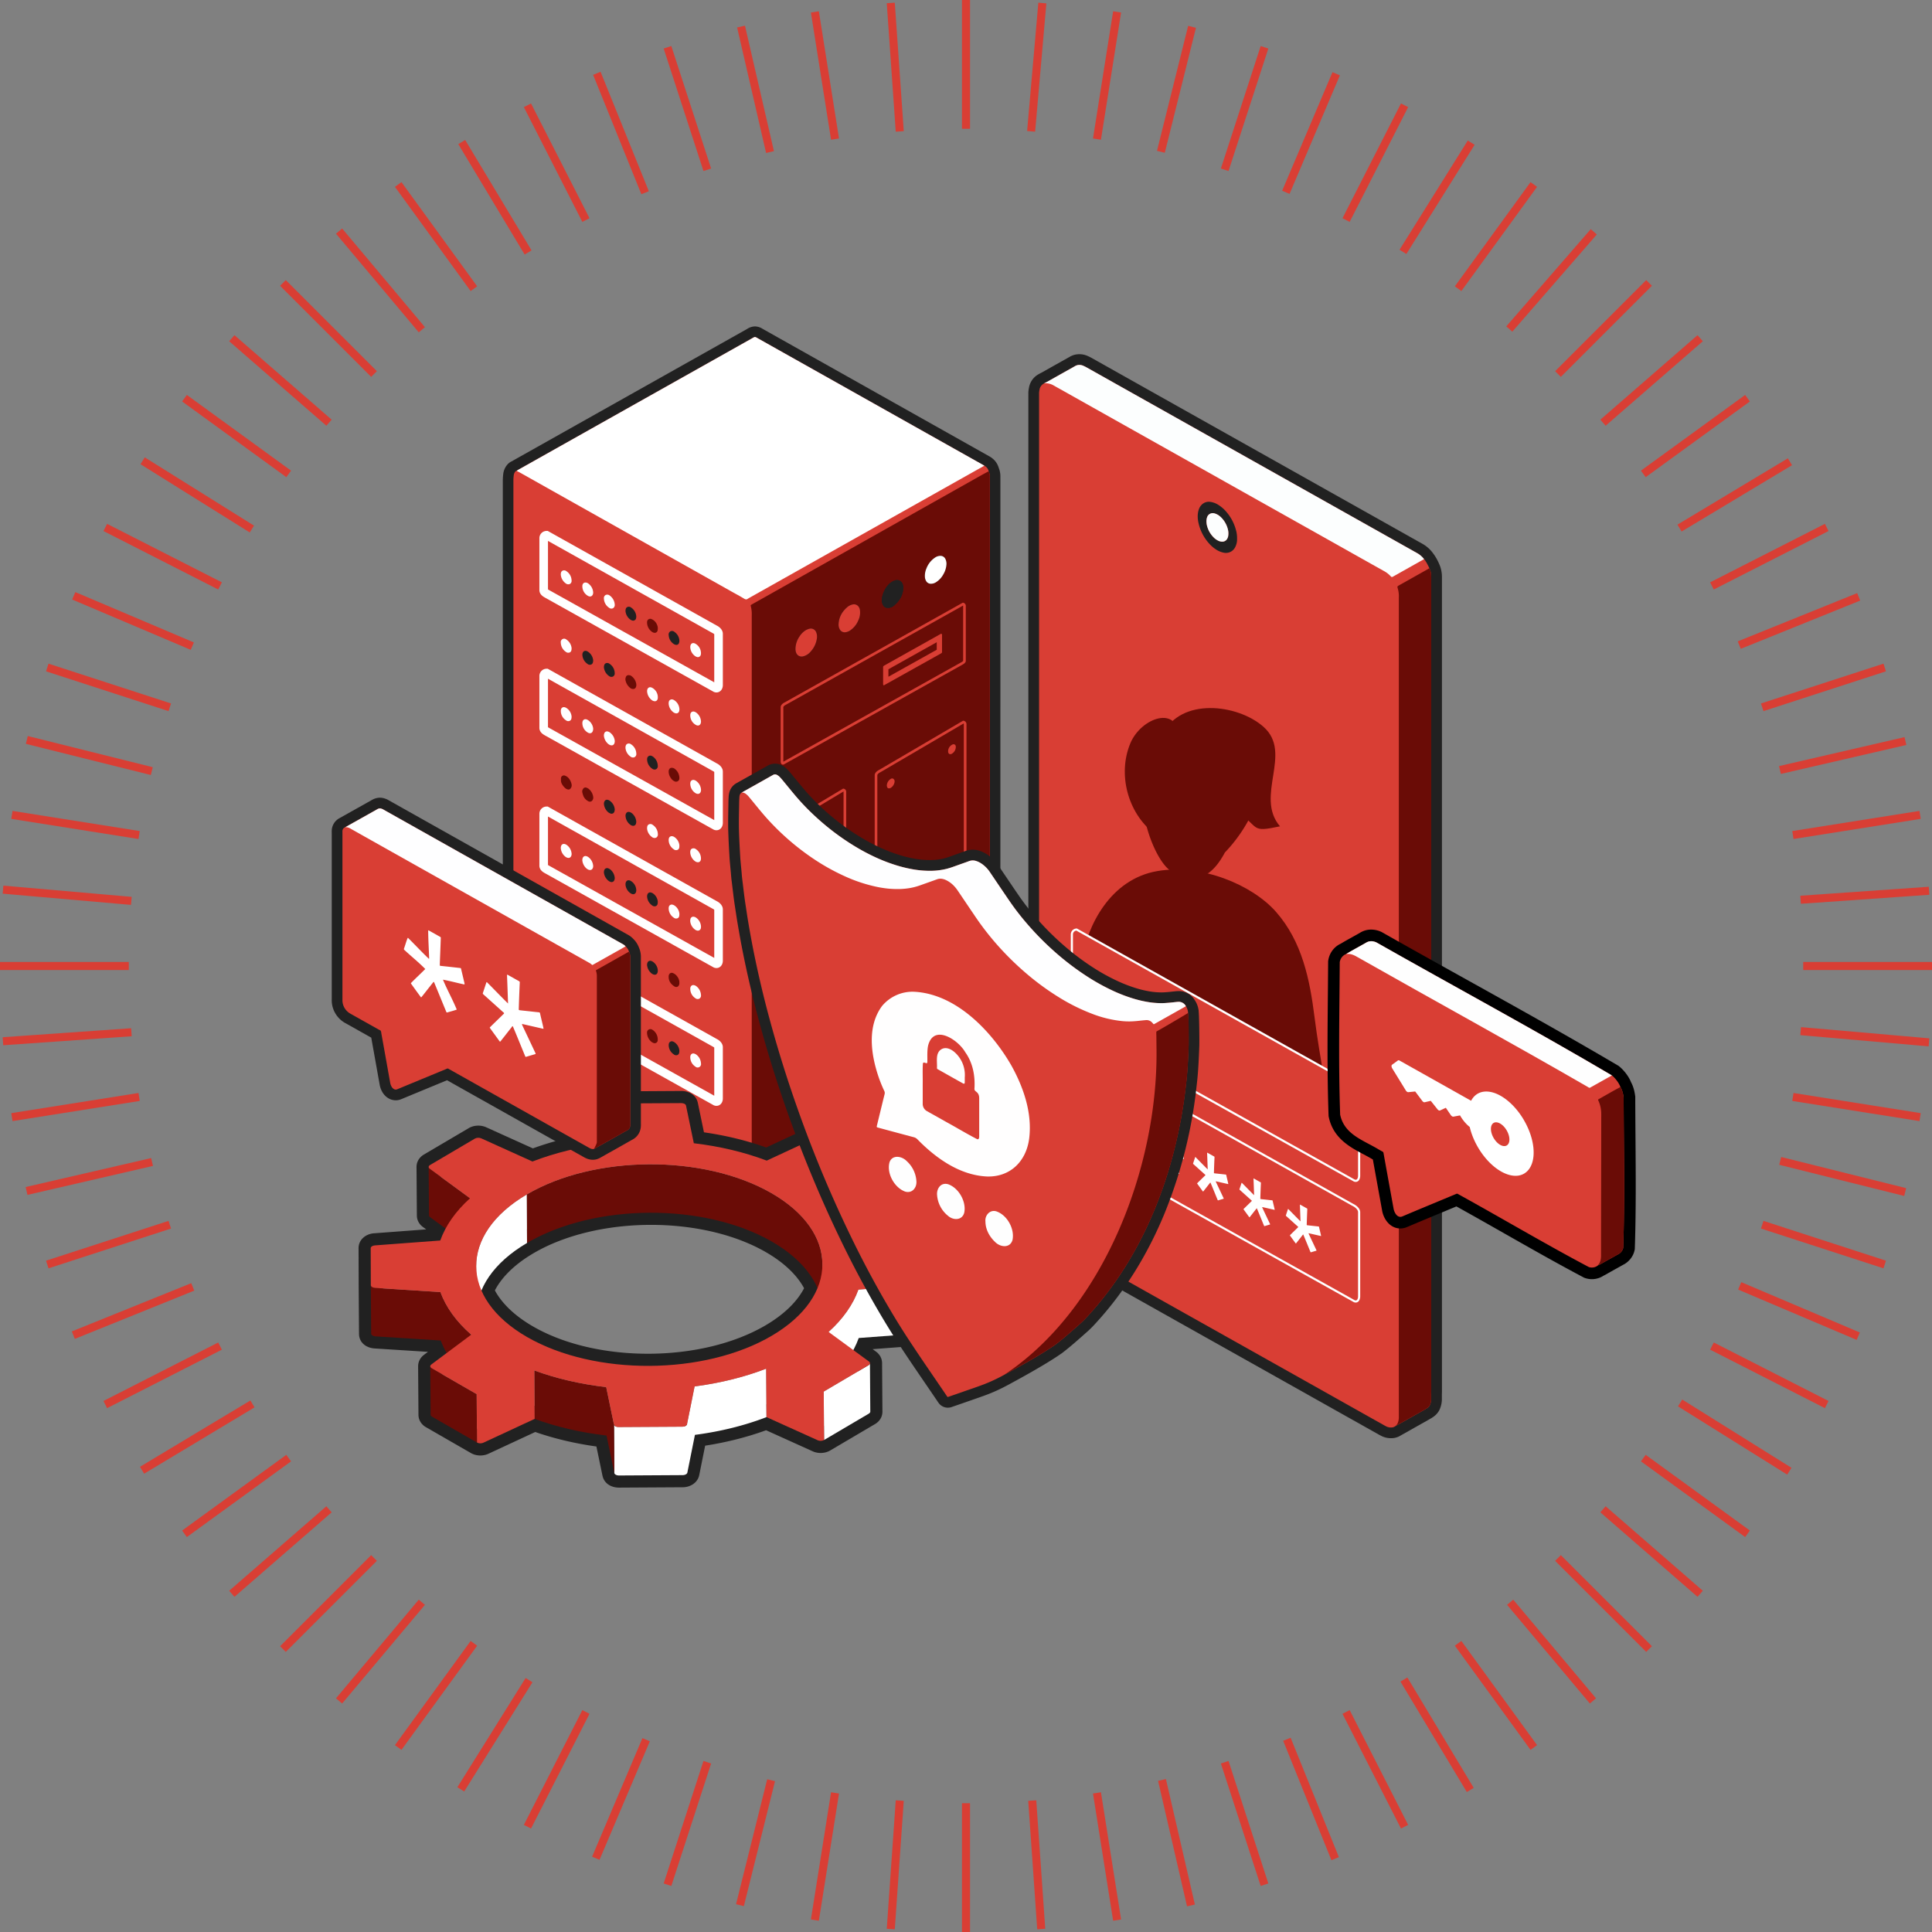 <svg xmlns="http://www.w3.org/2000/svg" xmlns:xlink="http://www.w3.org/1999/xlink" viewBox="0 0 450 450" width="192" height="192"><rect x="0" y="0" width="450" height="450" fill="#808080" stroke="none"/><defs><path id="a" d="M74.239 132.617c2.27-53.923.011-35.667.785-90.035.619-4.186-4.608-6.364-8.005-8.083-16.427-8.746-32.85-17.497-49.277-26.241L4.545 1.228C3.417.7 2.352-.235.999.056 0 19.823.982 36.357 0 90.938c.134 2.077 1.347 3.953 3.325 4.933 15.698 8.332 31.366 16.716 47.062 25.05 7.21 3.839 14.417 7.682 21.627 11.52.655.39 1.543.6 2.225.181"/></defs><g fill="none" fill-rule="evenodd"><g fill="#D93E34"><path d="M225.938 0v30h-1.875V0zM243.718.786l-2.615 29.886-1.868-.163L241.85.623zM261.124 2.917l-4.693 29.63-1.852-.293 4.693-29.63zM278.562 6.475l-7.258 29.109-1.819-.454 7.258-29.109zM295.42 11.302l-9.27 28.532-1.783-.58 9.27-28.531zM312.087 17.544l-11.721 27.615-1.726-.732 11.722-27.616zM327.983 24.95l-13.62 26.73-1.67-.852 13.62-26.73zM343.469 33.722 327.57 59.163l-1.59-.994 15.897-25.441zM358.01 43.522l-17.633 24.27-1.517-1.101 17.633-24.27zM371.932 54.61l-19.681 22.64-1.415-1.23 19.681-22.641zM384.762 66.564l-21.213 21.213-1.326-1.326 21.213-21.213zM396.621 79.483 373.98 99.164l-1.23-1.415 22.64-19.682zM407.58 93.507l-24.27 17.633-1.103-1.517 24.27-17.633zM417.395 108.353l-25.715 15.451-.966-1.607 25.715-15.45zM425.902 123.687l-26.73 13.62-.851-1.67 26.73-13.62zM433.274 139.887l-27.816 11.238-.702-1.739 27.815-11.238zM439.277 156.363l-28.531 9.27-.58-1.783 28.532-9.27zM444.024 173.516l-29.23 6.748-.423-1.827 29.231-6.748zM447.377 190.728l-29.631 4.693-.293-1.852 29.63-4.693zM449.381 208.413l-29.926 2.092-.131-1.87 29.927-2.093zM450 225.938h-30v-1.875h30zM449.214 243.718l-29.886-2.615.163-1.868 29.886 2.615zM447.083 261.124l-29.63-4.693.293-1.852 29.63 4.693zM443.525 278.562l-29.109-7.258.454-1.819 29.109 7.258zM438.698 295.42l-28.532-9.27.58-1.783 28.531 9.27zM432.456 312.087l-27.615-11.721.732-1.726 27.616 11.721zM425.05 327.983l-26.73-13.62.852-1.67 26.73 13.62zM416.278 343.469l-25.441-15.898.993-1.59 25.442 15.897zM406.478 358.01l-24.27-17.633 1.101-1.517 24.27 17.633zM395.39 371.932l-22.64-19.681 1.23-1.415 22.641 19.681zM383.436 384.762l-21.213-21.213 1.326-1.326 21.213 21.213zM370.308 396.779l-19.284-22.982 1.436-1.205 19.284 22.981zM356.493 407.58l-17.633-24.27 1.517-1.103 17.633 24.27zM341.647 417.395l-15.451-25.715 1.607-.966 15.45 25.715zM326.313 425.902l-13.62-26.73 1.67-.851 13.62 26.73zM310.113 433.274l-11.238-27.816 1.739-.702 11.238 27.815zM293.637 439.277l-9.27-28.531 1.783-.58 9.27 28.532zM276.484 444.024l-6.748-29.23 1.827-.423 6.748 29.231zM259.272 447.377l-4.693-29.631 1.852-.293 4.693 29.63zM241.588 449.381l-2.093-29.927 1.87-.13 2.093 29.927zM224.063 450v-30h1.875v30zM206.542 449.25l2.093-29.926 1.87.13-2.093 29.927zM188.876 447.083l4.693-29.63 1.852.293-4.693 29.63zM171.438 443.525l7.258-29.109 1.819.454-7.258 29.109zM154.58 438.698l9.27-28.532 1.783.58-9.27 28.531zM137.913 432.456l11.722-27.615 1.725.732-11.721 27.616zM122.017 425.05l13.62-26.73 1.67.852-13.62 26.73zM106.531 416.278l15.898-25.441 1.59.993-15.897 25.442zM91.99 406.478l17.633-24.27 1.517 1.101-17.633 24.27zM78.256 395.573l19.284-22.981 1.436 1.205-19.284 22.982zM65.238 383.436l21.213-21.213 1.326 1.326-21.213 21.213zM53.379 370.517l22.641-19.681 1.23 1.415-22.64 19.681zM42.42 356.493l24.27-17.633 1.103 1.517-24.27 17.633zM32.605 341.647l25.715-15.451.966 1.607-25.715 15.45zM24.098 326.313l26.73-13.62.851 1.67-26.73 13.62zM16.726 310.113l27.816-11.238.702 1.739-27.815 11.238zM10.723 293.637l28.531-9.27.58 1.783-28.532 9.27zM5.976 276.484l29.231-6.748.422 1.827-29.231 6.748zM2.623 259.272l29.631-4.693.293 1.852-29.63 4.693zM.619 241.588l29.926-2.093.131 1.87L.75 243.458zM0 224.063h30v1.874H0zM.786 206.282l29.886 2.615-.163 1.868L.623 208.15zM2.917 188.876l29.63 4.693-.293 1.852-29.63-4.693zM6.475 171.438l29.109 7.258-.454 1.819-29.109-7.258zM11.302 154.58l28.532 9.27-.58 1.783-28.531-9.27zM17.544 137.913l27.615 11.721-.732 1.726-27.616-11.722zM24.95 122.017l26.73 13.62-.852 1.67-26.73-13.62zM33.722 106.531l25.441 15.898-.993 1.59-25.442-15.897zM43.522 91.99l24.27 17.633-1.101 1.517-24.27-17.633zM54.61 78.067 77.25 97.75l-1.23 1.415L53.38 79.483zM66.564 65.238l21.213 21.213-1.326 1.326-21.213-21.213zM79.692 53.221l19.284 22.982-1.436 1.205-19.284-22.981zM93.507 42.42l17.633 24.27-1.517 1.103-17.633-24.27zM108.353 32.605l15.451 25.715-1.607.966-15.45-25.715zM123.687 24.098l13.62 26.73-1.67.851-13.62-26.73zM139.887 16.726l11.238 27.816-1.739.702-11.238-27.815zM156.363 10.723l9.27 28.531-1.783.58-9.27-28.532zM173.516 5.976l6.748 29.231-1.827.422-6.748-29.231zM190.728 2.623l4.693 29.631-1.852.293-4.693-29.63zM208.412.619l2.093 29.926-1.87.131L206.542.75z"/></g><g fill-rule="nonzero"><path fill="#D93E34" d="M174.383 272.61a1.859 1.859 0 0 1-.818-.198l-.062-.03a12.83 12.83 0 0 1-.383-.212l-35.549-19.983-16.801-9.443a7.945 7.945 0 0 1-.177-.103c-.069-.041-.14-.084-.181-.102a3.138 3.138 0 0 1-1.685-1.937 7.818 7.818 0 0 1-.378-2.6c-.003-1.96-.003-3.92-.003-5.88V112.089c-.003-.502.026-1.004.088-1.502a2.86 2.86 0 0 1 .598-1.48c.207-.275.491-.481.817-.594.135-.087.27-.174.41-.253a647278.5 647278.5 0 0 1 54.227-30.489l.182-.104a1.916 1.916 0 0 1 2.36.006l.194.11c17.515 9.847 35.03 19.694 52.544 29.543.379.2.722.464 1.015.778.32.37.552.807.678 1.28.212.498.32 1.034.317 1.575v127.859c.003.391-.064.78-.196 1.148a2.332 2.332 0 0 1-1.125 1.341c-.647.36-1.293.727-1.938 1.095l-1.466.832c-5.298 2.977-10.598 5.953-15.899 8.926-11.184 6.277-22.75 12.767-34.103 19.184-.232.132-.47.263-.706.394l-.425.235-.068.045c-.307.218-.645.39-1.003.506l-.022.006c-.138.053-.286.08-.434.08h-.008Z"/><path fill="#212121" d="M175.842 78.496c.173 0 .346.121.776.363 17.515 9.846 35.03 19.693 52.543 29.542.255.135.489.308.691.515.212.24.359.532.425.847.176.37.266.776.266 1.186-.004.332 0 .665 0 .997v126.89c0 .254-.047.506-.136.744a1.11 1.11 0 0 1-.551.649c-1.14.634-2.272 1.29-3.41 1.928-16.67 9.37-33.339 18.742-50.007 28.116-.373.212-.75.416-1.125.625a4.074 4.074 0 0 1-.798.44.779.779 0 0 1-.077.016l-.051.024h-.007a.687.687 0 0 1-.308-.086c-.154-.082-.308-.17-.462-.256l-35.435-19.924c-5.6-3.148-11.2-6.296-16.802-9.443-.154-.086-.3-.185-.46-.257a1.92 1.92 0 0 1-1.023-1.217 6.593 6.593 0 0 1-.308-2.194 4488.11 4488.11 0 0 1-.002-7.797V112.09c-.004-.449.022-.898.076-1.344.028-.313.144-.613.334-.863a.428.428 0 0 1 .33-.21h.003c.18-.113.355-.234.54-.338a587899.19 587899.19 0 0 1 54.228-30.49c.413-.232.582-.349.752-.349m0-2.466a3.441 3.441 0 0 0-1.787.566l-.174.1a702619.461 702619.461 0 0 0-54.227 30.489c-.132.074-.253.15-.36.218-.481.198-.902.518-1.222.928a4.113 4.113 0 0 0-.863 2.099c-.068.55-.1 1.105-.097 1.66v120.027c0 1.963 0 3.925.002 5.887a8.992 8.992 0 0 0 .447 3.006 4.329 4.329 0 0 0 2.317 2.641 9.151 9.151 0 0 0 .286.168l5.803 3.261 10.998 6.182 29.067 16.339 6.37 3.582.109.061c.138.079.277.157.418.23l.05.027.05.023c.421.207.883.316 1.352.319h.044c.266-.005.529-.052.78-.14a4.89 4.89 0 0 0 1.315-.652l.039-.025c.123-.07.247-.138.372-.206.243-.134.486-.268.728-.406 11.344-6.412 22.91-12.902 34.093-19.178 5.302-2.976 10.603-5.952 15.902-8.93.491-.275.982-.554 1.473-.834.632-.36 1.285-.732 1.926-1.088a3.576 3.576 0 0 0 1.695-2.034 4.54 4.54 0 0 0 .259-1.549c-.003-24.726-.003-49.453 0-74.179v-53.054c0-.2-.002-.4 0-.6a5.177 5.177 0 0 0-.378-1.973 4.464 4.464 0 0 0-.921-1.701 5.064 5.064 0 0 0-1.34-1.042 277387.426 277387.426 0 0 0-52.729-29.65 3.428 3.428 0 0 0-1.797-.572Z"/><path fill="#6A0C06" d="M230.277 109.765c.176.371.266.778.264 1.188-.002.333 0 .665 0 .998v127.032c0 .254-.045.506-.134.744-.09.281-.289.515-.551.65-1.141.635-2.272 1.29-3.41 1.93-16.67 9.38-33.34 18.763-50.007 28.147-.373.213-.75.417-1.125.626-.269.2-.569.356-.888.459.211-.062.38-.226.514-.61.13-.577.183-1.168.159-1.76-.007-6.12-.008-12.242-.004-18.363V143.328a7.45 7.45 0 0 0-.206-2.093c-.07-.246-.042-.298.183-.428.456-.263.919-.517 1.378-.776a371552.555 371552.555 0 0 0 52.178-29.372c.547-.305 1.1-.596 1.649-.894Z"/><path fill="#FFF" d="M229.282 108.465c-3.83 2.151-55.04 30.943-55.085 30.979-.296.236-.542.198-.879-.005-1.187-.714-1.739-.989-2.947-1.668l-49.267-27.698c-.254-.143-.52-.265-.782-.396.18-.114.356-.235.541-.34 18.075-10.164 36.15-20.327 54.227-30.489.833-.468.675-.467 1.528.013l52.664 29.604ZM143.188 220.34c0 .135.002.175 0 .213-.053.76-.613 1.08-1.264.682a2.607 2.607 0 0 1-1.26-2.186 1.082 1.082 0 0 1 .072-.399.68.68 0 0 1 .925-.462c.112.034.218.084.317.148a2.73 2.73 0 0 1 1.21 2.004ZM138.158 217.483c0 .188.005.247 0 .305-.072.693-.584.973-1.21.655a2.705 2.705 0 0 1-1.307-2.276c.006-.097.024-.193.054-.286a.695.695 0 0 1 .945-.52c.112.034.218.084.315.15a2.708 2.708 0 0 1 1.203 1.972ZM133.135 150.95c0 .484-.068.814-.394.995a.854.854 0 0 1-.935-.114 2.633 2.633 0 0 1-1.184-2.11.793.793 0 0 1 1.322-.74 2.686 2.686 0 0 1 1.19 1.968ZM133.14 214.806c.007.197-.036.393-.125.57a.667.667 0 0 1-.782.356 1.464 1.464 0 0 1-.663-.353 2.79 2.79 0 0 1-.94-1.763c-.025-.194-.01-.391.044-.579a.678.678 0 0 1 .848-.516c.134.026.261.077.377.15a2.73 2.73 0 0 1 1.242 2.135ZM150.719 160.893v.044c.033-.76.594-1.095 1.245-.7a2.494 2.494 0 0 1 1.255 2.236c0 .79-.597 1.082-1.29.675a2.769 2.769 0 0 1-1.21-2.255ZM158.24 196.874c.011.515-.032.853-.357 1.042a.863.863 0 0 1-.984-.122 2.608 2.608 0 0 1-1.15-2.122c-.004-.136.015-.271.054-.401a.671.671 0 0 1 .813-.49c.174.027.339.095.48.2a2.63 2.63 0 0 1 1.144 1.893ZM158.248 165.113a1.57 1.57 0 0 1-.086.617.675.675 0 0 1-.808.408 1.288 1.288 0 0 1-.477-.212 2.696 2.696 0 0 1-1.121-1.904 1.657 1.657 0 0 1 .012-.466.712.712 0 0 1 .986-.603c.112.036.217.088.313.154a2.632 2.632 0 0 1 1.18 2.006ZM163.272 168.052c-.005.836-.587 1.193-1.28.746a2.533 2.533 0 0 1-1.214-2.259c0-.078.01-.156.028-.232a.7.7 0 0 1 .931-.544c.13.041.253.1.368.174a2.707 2.707 0 0 1 1.167 2.115ZM150.718 193.026c-.004-.49.064-.816.389-1.002a.838.838 0 0 1 .933.113 2.62 2.62 0 0 1 1.185 2.106.832.832 0 0 1-.385.858.905.905 0 0 1-.938-.109 2.738 2.738 0 0 1-1.184-1.966Z"/><path fill="#212121" d="M143.193 188.609c-.022.118-.035.235-.067.347a.687.687 0 0 1-.994.5 1.74 1.74 0 0 1-.63-.416 2.873 2.873 0 0 1-.823-1.646c-.04-.253 0-.512.115-.74a.656.656 0 0 1 .784-.352c.133.033.26.086.376.158a2.752 2.752 0 0 1 1.24 2.149Z"/><path fill="#FFF" d="M163.272 231.778a.839.839 0 0 1-.382.83.848.848 0 0 1-.935-.11 2.585 2.585 0 0 1-1.177-2.223.937.937 0 0 1 .132-.502.658.658 0 0 1 .694-.32c.173.03.338.094.487.187a2.738 2.738 0 0 1 1.181 2.138ZM160.768 198.552c0-.348.045-.686.375-.869a.88.88 0 0 1 .984.13 2.606 2.606 0 0 1 1.14 2.124c.005.135-.014.27-.055.4a.67.67 0 0 1-.817.481 1.14 1.14 0 0 1-.48-.202 2.713 2.713 0 0 1-1.147-2.064Z"/><path fill="#212121" d="M145.695 222.033c0-.155-.003-.192 0-.231.05-.735.588-1.06 1.217-.692a2.563 2.563 0 0 1 1.285 2.229c0 .156-.034.31-.1.453a.653.653 0 0 1-.815.387 1.368 1.368 0 0 1-.374-.161 2.709 2.709 0 0 1-1.213-1.985ZM138.165 153.86c-.029.375-.075.712-.408.894a.85.85 0 0 1-.933-.126 2.687 2.687 0 0 1-1.18-2.178c.041-.76.604-1.079 1.258-.686a2.684 2.684 0 0 1 1.263 2.096Z"/><path fill="#6A0C06" d="M138.184 185.747a.989.989 0 0 1-.115.51.716.716 0 0 1-1.071.348 2.393 2.393 0 0 1-1.167-1.33 7.267 7.267 0 0 1-.203-.73 1.002 1.002 0 0 1 .17-.78.64.64 0 0 1 .86-.273c.148.05.287.122.415.213a2.925 2.925 0 0 1 1.11 2.042Z"/><path fill="#212121" d="M140.66 155.375c.033-.348.074-.69.408-.87a.836.836 0 0 1 .887.098 2.635 2.635 0 0 1 1.222 2.15.823.823 0 0 1-.37.811.844.844 0 0 1-.936-.095 2.764 2.764 0 0 1-1.211-2.094ZM153.217 226.016c-.007.15-.008.208-.014.267-.062.646-.527.912-1.121.642a1.771 1.771 0 0 1-.48-.33 2.845 2.845 0 0 1-.854-1.566c-.07-.287-.04-.59.087-.857a.658.658 0 0 1 .779-.365c.152.037.296.1.426.185a2.625 2.625 0 0 1 1.177 2.024ZM145.699 190.053a1.447 1.447 0 0 1 0-.175c.074-.6.5-.977 1.171-.657.212.102.4.245.557.42.421.441.688 1.007.76 1.612.021.174.009.351-.035.521a.694.694 0 0 1-.936.533 1.202 1.202 0 0 1-.317-.149 2.737 2.737 0 0 1-1.2-2.105Z"/><path fill="#6A0C06" d="M158.237 228.99a.286.286 0 0 1 0 .088c-.052.694-.61 1.032-1.187.66-.85-.547-1.362-1.319-1.304-2.384a.925.925 0 0 1 .107-.39.676.676 0 0 1 .839-.337c.441.166.819.467 1.079.86.327.431.492.963.466 1.503ZM146.513 157.27a.832.832 0 0 1 .532.176c.563.397.958.988 1.11 1.66.096.317.08.658-.046.965a.651.651 0 0 1-.59.403 1.013 1.013 0 0 1-.708-.224 2.99 2.99 0 0 1-1.118-1.794c-.045-.23-.024-.47.062-.688a.629.629 0 0 1 .758-.498ZM130.662 181.58a2.66 2.66 0 0 1 .002-.359.678.678 0 0 1 .905-.568c.429.146.797.432 1.046.811.238.335.407.715.495 1.117.125.402.015.84-.284 1.136a.541.541 0 0 1-.586.154 1.286 1.286 0 0 1-.477-.213 3.445 3.445 0 0 1-.863-1.017 1.793 1.793 0 0 1-.238-1.062Z"/><path fill="#FFF" d="M143.19 140.853a.894.894 0 0 1-.395.81.849.849 0 0 1-.935-.11 2.661 2.661 0 0 1-1.194-2.105.84.84 0 0 1 .387-.858.897.897 0 0 1 .94.105 2.82 2.82 0 0 1 1.198 2.158ZM130.616 133.78c.023-.325.058-.666.395-.846a.86.86 0 0 1 .936.118 2.639 2.639 0 0 1 1.183 2.107.839.839 0 0 1-.389.856.901.901 0 0 1-.938-.112 2.775 2.775 0 0 1-1.187-2.124ZM138.163 138.003c-.008.82-.612 1.18-1.298.74a2.572 2.572 0 0 1-1.223-2.146c-.035-.81.6-1.154 1.299-.745a2.77 2.77 0 0 1 1.222 2.151ZM160.774 150.716c.009-.833.594-1.184 1.286-.732a2.546 2.546 0 0 1 1.209 2.207c.001.117-.016.233-.05.345a.69.69 0 0 1-.92.475 1.64 1.64 0 0 1-.367-.174 2.696 2.696 0 0 1-1.158-2.121Z"/><path fill="#212121" d="M158.239 149.126c.022.235-.013.472-.101.691a.647.647 0 0 1-.774.368 1.345 1.345 0 0 1-.428-.178 2.626 2.626 0 0 1-1.182-2.051.863.863 0 0 1 .398-.91.884.884 0 0 1 .981.168 2.623 2.623 0 0 1 1.106 1.912ZM145.687 142.288c.02-.375.078-.69.376-.867.3-.166.671-.131.936.087a2.671 2.671 0 0 1 1.202 2.103c.003.097-.008.194-.03.289a.699.699 0 0 1-.984.602 1.014 1.014 0 0 1-.264-.12 2.73 2.73 0 0 1-1.236-2.094Z"/><path fill="#6A0C06" d="M153.212 146.398a3.18 3.18 0 0 1-.045.462.685.685 0 0 1-.894.503 1.31 1.31 0 0 1-.51-.27 2.694 2.694 0 0 1-1.053-2.052 1.18 1.18 0 0 1 .006-.175.738.738 0 0 1 1.09-.647c.574.257 1.02.735 1.238 1.326.123.267.18.559.168.853Z"/><path fill="#FFF" d="M148.222 239.231c-.02.113-.033.23-.062.342a.687.687 0 0 1-.98.52 1.44 1.44 0 0 1-.363-.184 2.738 2.738 0 0 1-1.124-1.969 1.146 1.146 0 0 1 .099-.628.653.653 0 0 1 .76-.4c.154.029.3.086.432.168a2.744 2.744 0 0 1 1.238 2.151ZM133.135 230.604c-.002.488-.074.812-.403.993a.848.848 0 0 1-.933-.124 2.602 2.602 0 0 1-1.176-2.112c-.03-.824.588-1.187 1.282-.755a2.626 2.626 0 0 1 1.23 1.998ZM163.272 247.691a.792.792 0 0 1-1.326.729 2.587 2.587 0 0 1-1.168-2.229.92.92 0 0 1 .137-.5.651.651 0 0 1 .7-.308c.17.04.333.107.483.196a2.693 2.693 0 0 1 1.174 2.112Z"/><path fill="#212121" d="M143.19 236.355c-.032.343-.071.683-.402.868a.847.847 0 0 1-.935-.117 2.667 2.667 0 0 1-1.18-2.058.85.85 0 0 1 .416-.902.863.863 0 0 1 .933.143 2.775 2.775 0 0 1 1.167 2.066ZM158.241 244.733c-.005.479-.07.796-.41.978a.81.81 0 0 1-.881-.119 2.606 2.606 0 0 1-1.196-2.103 1.251 1.251 0 0 1 .045-.404.69.69 0 0 1 .956-.49c.093.028.182.069.264.12a2.627 2.627 0 0 1 1.222 2.018Z"/><path fill="#6A0C06" d="M153.199 241.997c0 .097.006.195 0 .291a.707.707 0 0 1-.997.636 1.854 1.854 0 0 1-.794-.578 2.786 2.786 0 0 1-.702-1.809.786.786 0 0 1 1.226-.703 2.651 2.651 0 0 1 1.267 2.163Z"/><path fill="#212121" d="M138.163 233.501c-.017.376-.07.715-.4.891a.87.87 0 0 1-.939-.114 2.65 2.65 0 0 1-1.171-2.058.842.842 0 0 1 .414-.9.88.88 0 0 1 .933.146 2.772 2.772 0 0 1 1.163 2.035Z"/><path fill="#FFF" d="M138.163 201.74a1.785 1.785 0 0 1-.015.185c-.099.634-.571.883-1.156.61a1.947 1.947 0 0 1-.64-.5 2.903 2.903 0 0 1-.702-1.516c-.032-.213-.01-.43.061-.633a.678.678 0 0 1 .878-.464c.13.038.255.094.372.164a2.783 2.783 0 0 1 1.202 2.154ZM133.142 198.868c.006.197-.037.393-.123.57a.669.669 0 0 1-.78.369 1.442 1.442 0 0 1-.618-.317 2.754 2.754 0 0 1-.993-1.857c-.021-.194 0-.39.061-.576a.676.676 0 0 1 .826-.471c.152.034.297.095.427.181a2.751 2.751 0 0 1 1.2 2.1Z"/><path fill="#212121" d="M140.654 203.149c.018-.112.027-.21.049-.304a.71.71 0 0 1 1.055-.555c.182.073.349.177.493.309.514.461.842 1.094.925 1.78a1.21 1.21 0 0 1-.088.63.67.67 0 0 1-.858.406 1.416 1.416 0 0 1-.37-.168 2.791 2.791 0 0 1-1.206-2.098Z"/><path fill="#FFF" d="M160.762 214.503c.008-.145.025-.29.05-.432a.678.678 0 0 1 .836-.535c.173.028.338.097.48.201a2.682 2.682 0 0 1 1.138 1.952c.013.136.01.273-.012.407a.711.711 0 0 1-.973.624 1.226 1.226 0 0 1-.365-.176 2.713 2.713 0 0 1-1.154-2.041Z"/><path fill="#212121" d="M145.697 206.123c0-.192-.005-.25 0-.309.078-.696.606-.99 1.213-.635a2.58 2.58 0 0 1 1.29 2.228 1.004 1.004 0 0 1-.045.288.69.69 0 0 1-.983.52 1.288 1.288 0 0 1-.262-.127 2.694 2.694 0 0 1-1.213-1.965Z"/><path fill="#FFF" d="M158.242 212.828c.006.516-.047.85-.38 1.028a.86.86 0 0 1-.936-.116 2.61 2.61 0 0 1-1.178-2.166 1.171 1.171 0 0 1 .029-.29.688.688 0 0 1 .918-.552c.132.032.258.086.372.16a2.605 2.605 0 0 1 1.175 1.936Z"/><path fill="#212121" d="M153.208 209.966c.008.539-.045.887-.416 1.068a.873.873 0 0 1-.93-.166 2.71 2.71 0 0 1-1.136-1.962 1.148 1.148 0 0 1 .095-.629.656.656 0 0 1 .812-.39c.152.037.295.1.426.185a2.605 2.605 0 0 1 1.15 1.894Z"/><path fill="#FFF" d="M138.165 169.726c-.015.964-.614 1.316-1.305.874a2.533 2.533 0 0 1-1.214-2.15c-.022-.814.589-1.18 1.295-.732a2.673 2.673 0 0 1 1.224 2.008ZM143.198 172.633c-.013.112-.017.21-.036.305-.123.607-.566.825-1.138.565a1.918 1.918 0 0 1-.602-.455 2.873 2.873 0 0 1-.74-1.496 1.31 1.31 0 0 1 .051-.69.669.669 0 0 1 .87-.47c.133.033.26.086.375.157a2.78 2.78 0 0 1 1.22 2.084ZM133.133 166.866c.003.482-.058.809-.38 1.001a.827.827 0 0 1-.932-.1 2.569 2.569 0 0 1-1.196-2.158c-.02-.817.608-1.15 1.305-.704a2.638 2.638 0 0 1 1.203 1.96ZM145.683 174.18c.013-.407.078-.736.407-.916a.832.832 0 0 1 .885.095c.74.466 1.201 1.267 1.232 2.14a.824.824 0 0 1-.401.853.882.882 0 0 1-.937-.124 2.732 2.732 0 0 1-1.186-2.048ZM163.278 183.977c.01.217-.042.432-.152.62a.66.66 0 0 1-.702.303 1.212 1.212 0 0 1-.484-.197 2.64 2.64 0 0 1-1.165-2.116 1.352 1.352 0 0 1 .02-.29.704.704 0 0 1 .942-.6c.131.035.255.093.367.17a2.684 2.684 0 0 1 1.174 2.11Z"/><path fill="#212121" d="M153.211 178.394a.781.781 0 0 1-.399.771.849.849 0 0 1-.885-.112 2.644 2.644 0 0 1-1.205-2.154.92.92 0 0 1 .01-.175.742.742 0 0 1 1.107-.63c.071.03.14.067.206.11.72.498 1.154 1.314 1.166 2.19Z"/><path fill="#6A0C06" d="M158.239 181.105c.018.188-.008.377-.077.553a.794.794 0 0 1-1.112.295c-.35-.175-.64-.45-.835-.791a2.537 2.537 0 0 1-.471-1.415 1.322 1.322 0 0 1 .012-.233c.138-.652.562-.79 1.135-.602.108.046.208.108.298.183a2.706 2.706 0 0 1 1.05 2.01Z"/><path fill="#212121" d="M220.452 131.347c.01-.405-.08-.806-.261-1.168a1.264 1.264 0 0 0-1.19-.709c-.432.012-.851.15-1.206.397a5.293 5.293 0 0 0-2.008 2.528 4.326 4.326 0 0 0-.36 1.942c.01.352.11.697.29 1 .216.382.618.622 1.057.63.452.01.896-.122 1.27-.376a5.02 5.02 0 0 0 1.717-1.884c.416-.72.653-1.53.69-2.36ZM185.284 151.179c-.002.278.047.554.144.815.224.682.942 1.07 1.635.884a3.278 3.278 0 0 0 1.752-1.11 5.696 5.696 0 0 0 1.464-3.134c.06-.467 0-.94-.175-1.377a1.34 1.34 0 0 0-1.568-.815c-.32.084-.627.212-.912.38a4.615 4.615 0 0 0-1.391 1.407 5.21 5.21 0 0 0-.949 2.95ZM200.331 142.667a5.492 5.492 0 0 0-.034-.585c-.152-.93-.9-1.573-1.912-1.238-.393.118-.757.32-1.066.591-.309.27-.594.566-.852.884a5.22 5.22 0 0 0-1.139 3.018c-.036.451.066.903.294 1.294.28.49.848.741 1.4.616.346-.064.676-.197.97-.391a5.25 5.25 0 0 0 1.929-2.374 4.1 4.1 0 0 0 .41-1.815ZM210.386 137.023a2.37 2.37 0 0 0-.141-.98 1.387 1.387 0 0 0-1.753-.859 3.537 3.537 0 0 0-1.557.999c-.36.386-.662.82-.9 1.29a5.915 5.915 0 0 0-.626 1.934c-.09.58.034 1.173.35 1.668.154.256.414.43.71.477a2.118 2.118 0 0 0 1.793-.52 6.72 6.72 0 0 0 1.445-1.678c.41-.712.642-1.51.679-2.33Z"/><path fill="#FFF" d="M220.452 131.347a5.182 5.182 0 0 1-.69 2.36 5.02 5.02 0 0 1-1.718 1.884 2.178 2.178 0 0 1-1.27.376 1.242 1.242 0 0 1-1.057-.63 2.107 2.107 0 0 1-.29-1 4.326 4.326 0 0 1 .36-1.942 5.293 5.293 0 0 1 2.008-2.528 2.217 2.217 0 0 1 1.206-.397c.503-.021.97.257 1.19.709.181.362.27.763.26 1.168Z"/><path fill="#D93E34" d="M185.284 151.179a5.21 5.21 0 0 1 .949-2.952 4.615 4.615 0 0 1 1.39-1.406c.286-.169.593-.297.913-.38a1.34 1.34 0 0 1 1.568.815c.174.436.235.91.175 1.376a5.696 5.696 0 0 1-1.464 3.134c-.448.55-1.063.94-1.752 1.11a1.352 1.352 0 0 1-1.635-.884 2.302 2.302 0 0 1-.144-.813ZM200.331 142.667a4.1 4.1 0 0 1-.41 1.815 5.25 5.25 0 0 1-1.928 2.374 2.616 2.616 0 0 1-.97.391 1.285 1.285 0 0 1-1.4-.616 2.215 2.215 0 0 1-.294-1.293 5.22 5.22 0 0 1 1.139-3.019c.258-.318.543-.614.852-.884a2.864 2.864 0 0 1 1.066-.59c1.011-.335 1.759.307 1.912 1.237.021.194.032.39.033.585Z"/><path fill="#212121" d="M210.386 137.023a5.141 5.141 0 0 1-.679 2.33 6.72 6.72 0 0 1-1.445 1.68 2.118 2.118 0 0 1-1.793.519 1.009 1.009 0 0 1-.71-.477 2.409 2.409 0 0 1-.35-1.668c.095-.676.307-1.33.625-1.934.239-.47.542-.904.9-1.29.422-.465.96-.81 1.558-.999a1.387 1.387 0 0 1 1.753.86c.115.312.163.646.14.98Z"/><path fill="#D93E34" d="M193.04 192.247a3.118 3.118 0 0 1-1.483 2.378c-.744.444-1.413.05-1.447-.824-.013-.253.02-.506.097-.747.192-.7.615-1.314 1.201-1.742.111-.078.23-.145.355-.198a.863.863 0 0 1 1.25.71c.015.096.012.194.027.423Z"/><path fill="#FEFFFF" d="M193.037 196.213a3.158 3.158 0 0 1-1.408 2.441c-.131.086-.275.15-.425.192a.79.79 0 0 1-.991-.498 1.572 1.572 0 0 1-.074-.921 3.43 3.43 0 0 1 1.037-1.862c.236-.238.544-.391.876-.436a.763.763 0 0 1 .904.562c.056.168.084.344.081.522Z"/><path fill="#212121" d="M189.279 198.3a3.158 3.158 0 0 1-.783 1.902 2.47 2.47 0 0 1-.912.712.81.81 0 0 1-1.13-.487 1.99 1.99 0 0 1 .113-1.474c.137-.344.32-.669.544-.963.226-.324.55-.564.925-.686.714-.226 1.159.18 1.243.82.004.06.004.118 0 .176Z"/><g fill="#D93E34"><path d="M220.838 174.843a1.77 1.77 0 0 1 1.009-1.429.515.515 0 0 1 .766.409.974.974 0 0 1 .014.127 1.876 1.876 0 0 1-.956 1.63c-.454.213-.809-.005-.832-.513-.003-.042-.001-.085-.001-.224ZM222.63 235.12a1.804 1.804 0 0 1-.884 1.452.567.567 0 0 1-.908-.493c-.023-.486.387-1.424 1.046-1.659a.514.514 0 0 1 .727.401c.013.085.011.172.019.299ZM208.374 182.035c-.056.6-.384 1.14-.89 1.467a.965.965 0 0 1-.363.117.436.436 0 0 1-.496-.32.974.974 0 0 1-.06-.379c.039-.59.35-1.128.844-1.455a.594.594 0 0 1 .605-.106.742.742 0 0 1 .36.676ZM206.563 243.34c.045-.573.367-1.09.863-1.382.481-.308.908-.063.923.51a1.927 1.927 0 0 1-.905 1.547c-.487.267-.855.059-.88-.494-.003-.045 0-.087 0-.18Z"/></g></g><path fill="#D93E34" fill-rule="nonzero" d="M224.316 141.046c.013.018.02.04.02.062v12.805s-.012.107-.427.344l-41.454 23.154a.615.615 0 0 1-.004-.07v-12.642c0-.12.267-.394.568-.532l.022-.01.022-.012 41.253-23.099m-.084-.66-41.47 23.22c-.34.157-.928.581-.928 1.093v12.64c0 .34.143.76.511.76a.627.627 0 0 0 .21-.039l41.654-23.266c.382-.218.744-.486.744-.882v-12.806a.723.723 0 0 0-.72-.72ZM196.462 184.352c.01.016.016.035.017.055v15.537s-.012.107-.443.353l-13.633 8.111a.57.57 0 0 1-.003-.062v-15.374c0-.12.267-.394.568-.532l.03-.014.032-.017 13.434-8.057m-.088-.666-13.664 8.194c-.339.156-.927.58-.927 1.092v15.372c0 .339.143.76.511.76a.63.63 0 0 0 .21-.04l13.847-8.239c.382-.218.744-.486.744-.882v-15.538a.723.723 0 0 0-.72-.72v.001ZM224.423 168.522a.179.179 0 0 1 .072.141v67.792c0 .034-.037.168-.513.44l-19.612 11.426a.736.736 0 0 1-.02-.173v-67.611c0-.171.328-.49.663-.644l.028-.013.026-.015 19.356-11.345m-.106-.653-19.561 11.464c-.375.172-1.023.64-1.023 1.204v67.613c0 .374.157.839.563.839a.686.686 0 0 0 .231-.044l19.765-11.514c.421-.24.82-.536.82-.973v-67.791a.797.797 0 0 0-.795-.795v-.003Z"/><path fill="#D93E34" fill-rule="nonzero" d="M218.186 149.582v1.755l-11.258 6.287v-1.739l11.257-6.303m1.005-1.975-13.199 7.392c-.108.05-.295.185-.295.347v4.024c0 .107.045.242.163.242a.2.2 0 0 0 .066-.013l13.257-7.405c.121-.07.236-.154.236-.28v-4.076a.23.23 0 0 0-.229-.23v-.001Z"/><g stroke="#FFF" stroke-width="2"><path d="m127.337 138.273 39.344 21.975c.496.176.681-.306.681-.68v-11.94c0-.483-.555-.884-.876-1.032l-39.17-21.933a.682.682 0 0 0-.681.68v12.096c0 .375.341.628.702.834ZM127.337 170.37l39.344 21.975c.496.176.681-.306.681-.68v-11.94c0-.483-.555-.884-.876-1.032l-39.17-21.932a.682.682 0 0 0-.681.68v12.095c0 .375.341.628.702.834ZM127.337 202.467l39.344 21.975c.496.176.681-.306.681-.68v-11.94c0-.483-.555-.885-.876-1.032l-39.17-21.932a.683.683 0 0 0-.681.68v12.095c0 .375.341.628.702.834ZM127.337 234.564l39.344 21.975c.496.176.681-.306.681-.68v-11.94c0-.483-.555-.884-.876-1.032l-39.17-21.932a.682.682 0 0 0-.681.68v12.095c0 .374.341.628.702.834Z"/></g><g fill-rule="nonzero"><path fill="#D93E34" d="M323.997 333.736a3.561 3.561 0 0 1-1.555-.329 11.55 11.55 0 0 1-.732-.382s-19.65-11.044-24.27-13.638c-3.382-1.9-6.766-3.8-10.15-5.698a33486.348 33486.348 0 0 1-24.765-13.915l-11.054-6.217a930.24 930.24 0 0 0-6.498-3.635c-2.002-1.105-3.347-2.89-3.997-5.303a5.952 5.952 0 0 1-.205-1.665c.004-.17.002-.342 0-.513V92.238c0-.154.003-.308 0-.461a5.566 5.566 0 0 1 .121-1.228 3.212 3.212 0 0 1 1.566-2.263l.038-.021c.125-.077.3-.168.56-.303.101-.052.194-.1.243-.127 2.102-1.184 4.204-2.365 6.308-3.544l.097-.056a3.233 3.233 0 0 1 1.002-.415 3.59 3.59 0 0 1 .71-.072c.453 0 .902.09 1.32.266.316.133.624.283.923.45 1.688.947 3.375 1.895 5.062 2.844l3.238 1.82 29.34 16.48 36.982 20.785c.773.435 1.547.868 2.322 1.3.736.4 1.388.936 1.922 1.582.031.04.066.08.098.12.656.725 1.312 2.162 1.439 2.444 0 0 .022.049.03.074.144.324.26.66.347 1.002a6.975 6.975 0 0 1 .168 1.326l.002.672v189.128s-.009.32-.019.763l-.002.812.003.301a4.801 4.801 0 0 1-.281 1.546 2.876 2.876 0 0 1-.32.658c-.14.209-.304.4-.488.573-.12.11-.248.21-.383.298-.125.09-.262.18-.415.272l-.625.363-6.49 3.66-.074.049-.015.006a2.734 2.734 0 0 1-1.328.39c-.057.004-.116.004-.175.004Z"/><path fill="#212121" d="M251.415 84.998c.288 0 .573.057.838.17.272.113.538.242.795.386a4577.8 4577.8 0 0 1 8.299 4.664l29.34 16.48c12.14 6.82 24.277 13.642 36.413 20.464.965.542 1.93 1.086 2.897 1.624a5.337 5.337 0 0 1 1.572 1.292l.125.151c.56.613 1.226 2.114 1.228 2.118a5.25 5.25 0 0 1 .305.859c.01.042.02.082.026.12.06.307.097.618.108.93V324.01s-.012.437-.024 1.005l.005-.004v.006c0 .201-.003.403-.002.604 0 .068 0 .135.002.203v.08a3.604 3.604 0 0 1-.212 1.156c-.044.133-.105.26-.181.377a2.172 2.172 0 0 1-.29.34c-.076.069-.158.132-.245.186a4.1 4.1 0 0 1-.348.23l-.613.356-6.517 3.676h-.003a1.497 1.497 0 0 1-.804.26l-.132.003c-.351.008-.7-.063-1.02-.208a9.81 9.81 0 0 1-.654-.344 58062.965 58062.965 0 0 0-46.228-25.966c-7.32-4.11-14.636-8.224-21.95-12.34-2.854-1.605-5.702-3.22-8.568-4.801-1.825-1.007-2.868-2.576-3.395-4.534a4.739 4.739 0 0 1-.163-1.317c.006-.27 0-.541 0-.811V92.482c0-.247.006-.493 0-.74-.002-.32.03-.64.099-.952.087-.595.44-1.118.96-1.42l.056-.031c.145-.094.628-.332.777-.416 2.1-1.183 4.202-2.363 6.305-3.542.225-.15.473-.263.734-.335.153-.031.31-.048.465-.048m0-2.498c-.32 0-.64.033-.955.096a4.431 4.431 0 0 0-1.38.557l-.085.048c-2.105 1.179-4.208 2.36-6.31 3.546-.044.024-.121.062-.206.107-.271.14-.46.24-.616.334l-.024.013a4.43 4.43 0 0 0-2.174 3.109 6.77 6.77 0 0 0-.144 1.501c.004.139.003.278 0 .417V282.45c0 .16.003.32 0 .48-.012.68.071 1.357.248 2.014.742 2.753 2.29 4.795 4.6 6.07 2.168 1.197 4.367 2.436 6.493 3.634l2.058 1.158 9.068 5.099a45510.1 45510.1 0 0 0 12.883 7.243 16137.6 16137.6 0 0 0 11.772 6.608 32616.312 32616.312 0 0 1 24.005 13.484l10.452 5.873c.301.17.56.304.812.423a4.848 4.848 0 0 0 2.088.448c.073 0 .147 0 .22-.004a4.02 4.02 0 0 0 2.006-.617l6.454-3.639.014-.008.014-.008.613-.356.012-.007.012-.007c.177-.105.336-.21.486-.317.182-.121.355-.257.517-.406.26-.242.49-.513.689-.808.191-.292.344-.607.456-.937.223-.628.34-1.288.348-1.954v-.144c0-.049 0-.106-.002-.16V324.803l.018-.723V134.665c0-.143 0-.288-.002-.433a8.206 8.206 0 0 0-.206-1.623 7.457 7.457 0 0 0-.448-1.277 11.928 11.928 0 0 0-1.706-2.84l-.008-.01-.008-.01a7.852 7.852 0 0 0-2.273-1.87c-.783-.434-1.564-.872-2.344-1.311l-.541-.305-12.047-6.77-24.366-13.694-17.791-9.992-11.547-6.49-3.209-1.804a6467.05 6467.05 0 0 0-5.091-2.86c-.341-.192-.693-.363-1.053-.513a4.65 4.65 0 0 0-1.802-.363Z"/></g><path fill="#FCFEFE" fill-rule="nonzero" d="M331.693 130.23s-4.957 2.793-7.21 4.059a.716.716 0 0 1-.198.098.312.312 0 0 1-.207-.025 1.082 1.082 0 0 1-.213-.2 6.03 6.03 0 0 0-1.52-1.16c-1.827-1.02-3.651-2.044-5.473-3.072l-12.488-7.017-11.395-6.4-16.22-9.119a61180.21 61180.21 0 0 0-14.936-8.388l-14.74-8.284c-.558-.312-1.12-.62-1.674-.94a3.657 3.657 0 0 0-1.898-.512 1.376 1.376 0 0 0-.388.068c.145-.093.628-.331.778-.415 2.1-1.183 4.202-2.363 6.305-3.542.225-.15.473-.263.734-.335.437-.093.891-.05 1.303.122.272.114.538.243.795.387 2.768 1.552 5.535 3.107 8.299 4.664l29.34 16.48c12.139 6.82 24.277 13.64 36.413 20.463.965.542 1.93 1.086 2.897 1.624.659.359 1.236.85 1.696 1.443Z"/><path fill="#212121" fill-rule="nonzero" d="M288.136 125.495a3.92 3.92 0 0 1-.554 2.157 2.396 2.396 0 0 1-2.476 1.093 5.017 5.017 0 0 1-1.71-.659 7.807 7.807 0 0 1-1.696-1.411 10.539 10.539 0 0 1-2.524-4.771 6.93 6.93 0 0 1-.202-1.828 4.925 4.925 0 0 1 .288-1.515c.133-.372.346-.71.625-.99a2.331 2.331 0 0 1 2.024-.672 4.53 4.53 0 0 1 1.789.65 7.9 7.9 0 0 1 1.948 1.678 10.593 10.593 0 0 1 2.241 4.273 6.67 6.67 0 0 1 .247 1.995Zm-7.125-3.894c.007.19.027.38.06.569a5.904 5.904 0 0 0 1.565 2.95c.305.323.662.59 1.058.79.304.162.643.248.988.253.478.01.922-.246 1.153-.666.113-.19.19-.399.229-.617a3.82 3.82 0 0 0-.09-1.678 5.904 5.904 0 0 0-1.362-2.495 4.476 4.476 0 0 0-.834-.721 3.287 3.287 0 0 0-.937-.417 1.387 1.387 0 0 0-1.669.858 2.9 2.9 0 0 0-.161 1.174Z"/><path fill="#FCFEFE" fill-rule="nonzero" d="M281.01 121.601a2.9 2.9 0 0 1 .163-1.174 1.387 1.387 0 0 1 1.668-.858c.333.09.649.23.937.417.307.205.587.447.834.721a5.904 5.904 0 0 1 1.362 2.495 3.82 3.82 0 0 1 .09 1.678 1.809 1.809 0 0 1-.23.617c-.23.42-.674.676-1.152.666a2.162 2.162 0 0 1-.988-.253 3.855 3.855 0 0 1-1.058-.79 5.904 5.904 0 0 1-1.564-2.95 4.126 4.126 0 0 1-.061-.569Z"/><path fill="#6A0C06" fill-rule="nonzero" d="M333.36 134.255a6.183 6.183 0 0 0-.1-1.002 4.434 4.434 0 0 0-.339-.906l-.104.063-.111.068a6.85 6.85 0 0 1-.29.173l-6.307 3.544c-.172.096-.34.197-.507.302a.256.256 0 0 0-.106.257.95.95 0 0 0 .043.218c.22.706.312 1.446.274 2.185-.003.099 0 .197 0 .296v190.052c0 .136-.002.271 0 .406v.203c.003.42-.068.836-.211 1.23a1.68 1.68 0 0 1-.182.377 2.186 2.186 0 0 1-.29.34 1.735 1.735 0 0 1-.195.156h.003l6.517-3.675.614-.356c.128-.076.243-.152.347-.23a1.68 1.68 0 0 0 .246-.187c.108-.102.205-.216.29-.339.075-.117.136-.244.181-.377.143-.394.214-.81.211-1.23-.005-.27 0-.542 0-.812l-.005.005c.012-.57.025-1.011.025-1.011V135.068c-.003-.27-.001-.542-.004-.813Z"/><g transform="translate(247.365 134.927)"><mask id="b" fill="#fff"><use xlink:href="#a"/></mask><g fill="#6A0C06" fill-rule="nonzero" mask="url(#b)"><path d="M42.334 46.62c-.092-6.458-2.94-11.72-11.482-11.01-18.489 1.534-11.987 26.22-6.267 31.72 1.732 1.664 4.423 3.119 7.466 2.144 2.584-.827 4.289-3.057 5.474-5.102.135-.232.27-.476.405-.728a35.267 35.267 0 0 0 5.114-6.835c2.346-4.093 3.547-9.016-.71-10.19Z"/><path d="M26.518 59.875c-1.375 1.293-3.643.417-5.13-.745-6.11-4.775-8.465-13.798-5.466-20.95 2.51-5.984 11.307-9.088 11.35-1.042.016 2.852-2.412 6.314-2.639 9.43-.323 4.453.87 9.012 1.885 13.307Z"/><path d="M46.95 34.382c6.882 6.12-2.155 16.152 3.82 23.16-7.128 1.507-4.454.303-10.459-3.823-5.89-4.047-20.885-9.075-16.856-17.591 4.1-8.669 17.465-7.109 23.495-1.746ZM49.847 77.466c6.104 6.943 7.874 15.84 8.961 24.473 2.463 19.543 8.792 41.503 5.858 61.25-12.536 2.511-37.72 1.6-50.462 2.83-5.803-16.253-6.356-26.328-8.8-45.563-1.206-9.484-2.28-22.318-.763-31.889 1.241-7.836 6.568-18.704 17.529-20.599 10.271-1.775 22.126 3.184 27.677 9.498Z"/></g></g><path fill="#D93E34" stroke="#FFF" stroke-width=".5" d="m250.813 266.979 64.637 36.102c.814.289 1.118-.503 1.118-1.118v-19.616c0-.793-.911-1.452-1.44-1.694l-64.351-36.033a1.12 1.12 0 0 0-1.118 1.118v19.871c0 .615.56 1.03 1.154 1.37ZM250.813 238.875l64.637 36.102c.814.289 1.118-.503 1.118-1.118v-19.616c0-.793-.911-1.452-1.44-1.694l-64.351-36.032a1.12 1.12 0 0 0-1.118 1.117v19.871c0 .615.56 1.03 1.154 1.37Z"/><g fill="#FFF" fill-rule="nonzero"><path d="M260.147 260.556c-.044-1.293-.08-2.509-.138-3.79-.004-.107.028-.124.126-.069.497.275.987.56 1.485.832a.18.18 0 0 1 .112.186 198.8 198.8 0 0 0-.133 3.52c-.007.21-.005.213.193.237.32.037.642.069.963.104.524.056 1.048.12 1.573.17a.146.146 0 0 1 .142.13c.147.69.334 1.375.474 2.066-.037.044-.076.021-.112.013l-2.67-.612c-.231-.062-.09.117-.051.23.583 1.24 1.173 2.477 1.754 3.718.023.054.007.086-.054.105l-1.223.361a.085.085 0 0 1-.113-.055c-.566-1.359-1.108-2.728-1.686-4.082-.097.016-.125.1-.172.158-.5.628-.99 1.266-1.493 1.892-.04.048-.076.047-.115-.005-.117-.158-.232-.319-.348-.478l-.93-1.281c-.066-.09-.067-.1.013-.18.61-.603 1.233-1.195 1.843-1.8.11-.09-.147-.222-.201-.294-.862-.774-1.723-1.548-2.584-2.324a.148.148 0 0 1-.048-.187c.153-.456.301-.912.452-1.368.034-.104.057-.108.142-.026.944.946 1.844 1.89 2.8 2.829ZM281.298 272.381c-.044-1.293-.081-2.508-.138-3.79-.004-.107.028-.123.126-.068.496.274.987.56 1.485.831a.18.18 0 0 1 .112.187 198.801 198.801 0 0 0-.133 3.519c-.007.21-.005.214.193.237.32.038.642.07.963.104.524.056 1.048.12 1.573.17a.146.146 0 0 1 .142.131c.147.69.334 1.374.474 2.066-.038.043-.076.02-.112.012-.89-.202-1.78-.406-2.67-.612-.231-.062-.09.117-.052.23.584 1.24 1.174 2.477 1.755 3.718.023.054.007.087-.055.105l-1.223.361a.085.085 0 0 1-.112-.055c-.566-1.359-1.108-2.728-1.686-4.082-.097.017-.126.1-.172.158-.5.629-.99 1.266-1.493 1.893-.04.047-.077.046-.115-.006-.117-.158-.232-.318-.348-.478l-.93-1.28c-.066-.091-.067-.101.013-.18.61-.604 1.233-1.196 1.843-1.801.11-.09-.147-.221-.202-.293l-2.583-2.324a.148.148 0 0 1-.048-.188c.153-.455.301-.912.452-1.368.034-.104.057-.107.141-.025.945.945 1.845 1.89 2.8 2.828ZM270.954 266.558c-.044-1.293-.08-2.509-.138-3.79-.004-.107.028-.124.126-.068.497.274.987.559 1.485.83a.18.18 0 0 1 .112.188 198.8 198.8 0 0 0-.133 3.518c-.007.21-.005.215.193.238.32.037.642.07.963.104.524.056 1.048.12 1.573.17a.146.146 0 0 1 .142.131c.147.69.334 1.374.474 2.066-.037.043-.076.02-.112.012-.89-.202-1.78-.406-2.67-.612-.231-.062-.09.117-.051.23.583 1.24 1.173 2.477 1.754 3.718.023.054.007.087-.054.105l-1.223.361a.085.085 0 0 1-.113-.055c-.566-1.359-1.108-2.728-1.686-4.082-.097.017-.125.1-.172.158-.5.628-.99 1.266-1.493 1.893-.04.047-.076.046-.115-.006-.117-.158-.232-.318-.348-.478l-.93-1.28c-.066-.091-.067-.101.013-.18.61-.604 1.233-1.196 1.843-1.801.11-.09-.147-.222-.201-.293l-2.584-2.324a.148.148 0 0 1-.048-.188c.153-.455.301-.912.452-1.368.034-.104.057-.107.142-.025.944.945 1.844 1.89 2.8 2.828ZM292.105 278.384c-.044-1.294-.081-2.51-.138-3.791-.004-.106.028-.123.126-.068.496.275.987.56 1.485.831a.18.18 0 0 1 .112.187 198.801 198.801 0 0 0-.133 3.519c-.007.21-.005.214.193.237.32.038.642.07.963.104.524.056 1.048.12 1.573.17a.146.146 0 0 1 .142.131c.147.69.334 1.375.474 2.066-.038.044-.076.02-.112.013l-2.67-.612c-.231-.062-.09.116-.052.23.584 1.24 1.174 2.477 1.755 3.717.023.055.007.087-.055.105-.407.122-.815.24-1.223.362a.085.085 0 0 1-.112-.055c-.566-1.36-1.108-2.729-1.686-4.083-.097.017-.126.1-.172.158-.5.629-.99 1.266-1.493 1.893-.04.047-.076.047-.115-.006-.117-.158-.232-.318-.348-.477l-.93-1.281c-.066-.09-.067-.101.013-.18.61-.603 1.233-1.196 1.843-1.8.11-.091-.147-.222-.202-.294l-2.583-2.324a.148.148 0 0 1-.048-.188c.153-.455.301-.912.452-1.367.034-.105.057-.108.142-.026.944.945 1.844 1.89 2.799 2.829ZM302.912 284.479c-.044-1.294-.08-2.51-.138-3.791-.004-.106.028-.123.126-.068.496.275.987.56 1.485.831a.18.18 0 0 1 .112.187 198.801 198.801 0 0 0-.133 3.519c-.007.21-.005.214.193.237.32.038.642.07.963.104.524.056 1.048.12 1.573.17a.146.146 0 0 1 .142.131c.147.69.334 1.375.474 2.066-.037.044-.076.02-.112.013l-2.67-.612c-.231-.062-.09.116-.052.23.584 1.24 1.174 2.476 1.755 3.717.023.055.007.087-.054.105-.408.122-.816.24-1.224.362a.085.085 0 0 1-.112-.055c-.566-1.36-1.108-2.729-1.686-4.083-.097.017-.126.1-.172.158-.5.629-.99 1.266-1.493 1.893-.04.047-.076.047-.115-.006-.117-.158-.232-.318-.348-.477l-.93-1.281c-.066-.09-.067-.101.013-.18.61-.604 1.233-1.196 1.843-1.8.11-.091-.147-.222-.202-.294l-2.583-2.324a.148.148 0 0 1-.048-.188c.153-.455.301-.912.452-1.368.034-.104.057-.107.142-.025.944.945 1.844 1.89 2.799 2.829Z"/></g><g fill-rule="nonzero"><path fill="#212121" d="M218.715 309.874c.004 1.31-.72 2.318-1.718 2.906a4.337 4.337 0 0 1-1.878.572l-11.865.89.803.59c.822.6 1.366 1.521 1.394 2.588l.083 11.351c.01 1.29-.704 2.322-1.717 2.919l-10.443 6.151c-1.2.707-2.8.772-4.074.2l-10.866-4.911-.796.285c-3.843 1.347-7.939 2.39-12.192 3.114l-1.203.195-1.378 6.854c-.194.942-.749 1.654-1.468 2.132l-.183.115a4.398 4.398 0 0 1-2.208.586l-14.793.086c-1.752.01-3.492-.878-3.893-2.818l-1.404-6.765-.124-.016c-4.653-.656-9.136-1.692-13.325-3.088l-.794-.272-10.9 5.065c-1.19.555-2.681.546-3.862-.038l-.218-.117-10.483-6.032c-1.013-.585-1.732-1.603-1.742-2.885l-.08-11.282.003-.079c.015-.988.475-1.858 1.197-2.472l.171-.137.924-.689-12.435-.79c-1.787-.117-3.493-1.186-3.618-3.21l-.008-.229-.08-11.292-.026-8.616c-.004-1.31.72-2.317 1.717-2.905a4.337 4.337 0 0 1 1.88-.572l12.158-.912-.785-.573c-.77-.568-1.302-1.416-1.38-2.422l-.01-.235-.08-11.281.003-.1c.02-1.138.63-2.102 1.53-2.702l.183-.115 10.443-6.151c1.205-.71 2.81-.774 4.076-.199l10.867 4.911.706-.253c4-1.409 8.28-2.488 12.73-3.22l1.086-.17 1.364-6.788c.19-.948.745-1.67 1.47-2.152l.185-.115a4.405 4.405 0 0 1 2.206-.586l14.794-.086c1.753-.01 3.492.879 3.892 2.819l1.415 6.81.05.008c4.819.695 9.447 1.796 13.75 3.281l.693.245 10.782-5.012c1.187-.547 2.677-.539 3.856.045l.217.116 10.483 6.032c1.003.58 1.705 1.59 1.737 2.802l-.002.08.084 11.282c.008 1.04-.467 1.935-1.2 2.553l-.173.138-.664.496 11.395.724c1.791.113 3.5 1.184 3.625 3.211l.008.23.079 11.29.029 8.615Zm-5.66-2.038-.023-6.547-.065-9.223-15.094-.96-.633-1.736a17.096 17.096 0 0 0-.971-2.172l-1.138-2.14 4.824-3.603-.062-8.725-8.83-5.082-12.365 5.749-1.114-.423c-4.963-1.882-10.494-3.195-16.313-3.886l-2.02-.24-1.884-9.077-12.156.07-1.824 9.069-2.017.255c-5.822.735-11.361 2.09-16.336 4.01l-1.104.426-12.45-5.63-8.799 5.184.06 8.725 4.71 3.45-1.17 2.168c-.432.8-.79 1.599-1.075 2.393l-.62 1.727-15.408 1.156.02 6.548.064 9.223 15.42.98.634 1.733c.306.837.696 1.678 1.169 2.52l1.213 2.164-4.645 3.471.06 8.724 8.83 5.082 12.46-5.791 1.103.405c4.923 1.81 10.375 3.068 16.09 3.724l2.03.233 1.878 9.045 12.16-.07 1.827-9.099 2.008-.261c5.36-.698 10.481-1.926 15.122-3.633l2.012-.757 12.438 5.621 8.8-5.184-.061-8.724-4.711-3.448 1.17-2.169a17.43 17.43 0 0 0 1.084-2.412l.618-1.73 15.084-1.133Zm-31.822 5.7c-16.593 9.774-43.21 9.926-59.865.34-5.748-3.308-9.805-7.484-11.83-12.176l-.474-1.099.46-1.105c1.975-4.759 6.023-9.023 11.797-12.424 16.59-9.773 43.204-9.925 59.86-.34 5.75 3.309 9.807 7.487 11.832 12.18l.474 1.098-.46 1.105c-1.974 4.758-6.021 9.021-11.794 12.421ZM187.1 300.4l.187-.348-.185-.331c-1.63-2.836-4.408-5.507-8.255-7.803l-.486-.285c-14.891-8.57-39.332-8.43-54.17.31-4.122 2.428-7.065 5.265-8.74 8.268l-.186.347.184.332c1.63 2.835 4.407 5.505 8.253 7.8l.486.286c14.891 8.57 39.335 8.43 54.175-.311 4.12-2.427 7.063-5.263 8.737-8.265Z"/><path fill="#6A0C06" d="m109.483 279.097.08 11.282-9.4-6.883c-.16-.118-.24-.259-.24-.4l-.08-11.28c.001.14.08.28.24.399l9.4 6.882Z"/><path fill="#FFF" d="m202.701 271.442.009-.077.08 11.273c0 .114-.05.228-.152.33l-.087.075-9.4 7.023-.08-11.281 9.4-7.024a.56.56 0 0 0 .23-.319Zm-43.79 60.86c.305 0 .585-.074.788-.194.171-.1.288-.233.318-.382l1.768-8.8c5.843-.76 11.502-2.14 16.67-4.135l.08 11.282c-5.169 1.993-10.827 3.374-16.671 4.135l-1.767 8.799c-.031.149-.148.282-.319.382a1.508 1.508 0 0 1-.608.186l-.18.01-14.794.085c-.565.003-1.04-.24-1.108-.566l-.079-11.281c.068.326.543.569 1.108.565l14.794-.085Z"/><path fill="#6A0C06" d="m191.553 294.38.079 11.282c-.042-5.99-3.997-11.954-11.861-16.48-15.774-9.078-41.301-8.93-57.016.326l-.079-11.282c15.715-9.256 41.242-9.403 57.016-.325 7.864 4.526 11.819 10.49 11.86 16.48Z"/><path fill="#FFF" d="m110.998 306.23-.08-11.281c-.042-6.026 3.876-12.08 11.758-16.723l.08 11.282c-7.883 4.643-11.8 10.696-11.758 16.722ZM215.78 289.988l.079 11.281.029 8.614-.08-11.281z"/><path fill="#6A0C06" d="m109.766 310.869.08 11.281c-3.374-2.938-5.715-6.164-7.026-9.503l-.159-.418-15.227-.967c-.559-.037-.984-.312-.985-.639l-.079-11.281c.001.326.426.602.984.638l15.228.968c1.276 3.487 3.67 6.86 7.184 9.921Z"/><path fill="#FFF" d="m214.908 310.533-14.892 1.117c-1.233 3.448-3.549 6.799-6.948 9.862l-.08-11.281c3.4-3.064 5.716-6.414 6.948-9.862l14.892-1.118.08 11.282Zm.655-.19c-.17.102-.398.17-.655.19l-.08-11.282c.257-.019.485-.088.656-.189.202-.119.325-.282.325-.46l.079 11.281c0 .178-.123.342-.325.46Z"/><path fill="#6A0C06" d="m111.024 324.717.079 11.28-10.48-6.03c-.216-.125-.327-.29-.328-.456l-.08-11.282c.002.167.113.332.33.457l10.479 6.03Z"/><path fill="#FFF" d="m202.628 317.51.08 11.282c0 .143-.08.286-.24.405l-.086.057-10.443 6.151-.08-11.281 10.444-6.151c.217-.128.326-.296.325-.463Z"/><path fill="#6A0C06" d="m143.01 331.823.078 11.281-1.815-8.738c-5.86-.673-11.542-1.967-16.743-3.88l-.079-11.281c5.201 1.913 10.883 3.207 16.743 3.88l1.815 8.738Z"/><path fill="#D93E34" d="M179.692 277.901c-15.774-9.078-41.301-8.931-57.016.325-15.716 9.258-15.672 24.122.102 33.2 15.774 9.078 41.303 8.932 57.02-.326 15.714-9.256 15.668-24.121-.106-33.199Zm12.247 57.504c-.357.21-.906.252-1.336.113l-.139-.053-11.93-5.392-.079-11.282c-5.168 1.994-10.827 3.375-16.67 4.136l-1.768 8.799c-.03.148-.147.281-.318.382-.203.12-.483.194-.788.195l-14.794.085c-.565.004-1.04-.24-1.108-.565l-1.815-8.739c-5.86-.672-11.542-1.966-16.743-3.88l.08 11.282-11.953 5.555c-.441.206-1.075.187-1.475-.043l-.08-11.281-10.478-6.031c-.4-.231-.44-.6-.094-.86l9.315-6.957c-3.513-3.061-5.908-6.434-7.184-9.921l-15.228-.968c-.558-.036-.983-.312-.984-.638l-.027-8.615c0-.178.123-.342.325-.461.17-.1.399-.17.656-.189l15.22-1.14c1.235-3.443 3.547-6.783 6.94-9.84l-9.4-6.882c-.35-.258-.314-.627.083-.86l10.443-6.152c.399-.235 1.032-.26 1.477-.059l11.93 5.393c5.263-2.032 11.039-3.425 16.999-4.177l1.761-8.76c.03-.15.146-.283.317-.383.202-.12.481-.193.787-.195l14.794-.086c.565-.003 1.04.24 1.108.566l1.822 8.779c5.956.707 11.725 2.056 16.981 4.05l11.838-5.503c.444-.204 1.08-.187 1.48.043l10.479 6.03c.4.232.437.601.089.86l-9.401 7.024c3.321 2.981 5.597 6.244 6.826 9.617l14.898.947c.561.036.984.31.985.639l.028 8.614c.001.178-.122.341-.324.46-.171.101-.399.17-.656.19l-14.892 1.117c-1.232 3.448-3.548 6.798-6.948 9.862l9.4 6.882c.35.255.313.625-.085.86l-10.443 6.15.079 11.282Z"/></g><g fill-rule="nonzero"><path fill="#D93E34" d="M138.079 268.888a2.582 2.582 0 0 1-.912-.178 4.386 4.386 0 0 1-.617-.303l-32.344-18.177a61535.03 61535.03 0 0 0-10.972 4.537l-.258.105a2.067 2.067 0 0 1-.802.164 2.131 2.131 0 0 1-1.224-.398 2.736 2.736 0 0 1-.779-.841 3.886 3.886 0 0 1-.508-1.357 461.09 461.09 0 0 1-.47-2.617l-.937-5.235c-.22-1.232-.442-2.464-.664-3.695l-1.13-.637a2060.925 2060.925 0 0 0-5.457-3.063 4.845 4.845 0 0 1-2.368-3.144 4.588 4.588 0 0 1-.12-1.196l.002-38.594-.002-.598a2.179 2.179 0 0 1 1.226-2.038c1.003-.565 2.009-1.129 3.016-1.692 1.502-.841 3.01-1.686 4.484-2.518a2.54 2.54 0 0 1 1.258-.366c.086 0 .173.006.26.016a3.15 3.15 0 0 1 1.212.45l55.617 31.265c.383.199.729.462 1.022.779.466.446.824.994 1.045 1.6.219.47.344.978.367 1.496.009.119.009.239.006.36v38.769l.002.097c.006.154.001.308-.013.46a2.414 2.414 0 0 1-1.253 1.978c-.547.297-1.09.605-1.631.914l-2.426 1.375c-.282.16-.565.318-.85.475l-.607.339c-.472.264-.942.53-1.412.796l-.056.032c-.234.136-.476.274-.672.373-.315.177-.67.269-1.032.267h-.001Z"/><path fill="#212121" d="M88.5 188.293c.041 0 .083.003.124.009.27.056.528.161.76.311l22.288 12.528 28.646 16.103c1.553.872 3.107 1.745 4.66 2.62.276.137.523.325.73.552.366.338.641.763.8 1.234.167.34.26.712.272 1.09.009.118.002.237.002.355v38.685c.006.142.005.284-.005.425-.008.422-.24.809-.608 1.015-.737.4-1.464.82-2.193 1.233-.628.354-1.253.712-1.88 1.066-.484.273-.97.54-1.455.81-.474.266-.948.533-1.42.801-.077.044-.468.276-.7.388a.85.85 0 0 1-.443.12 1.34 1.34 0 0 1-.47-.096 3.879 3.879 0 0 1-.505-.256l-10.196-5.728-22.212-12.485c-.252-.141-.331-.206-.42-.206-.148.032-.29.085-.422.158-3.699 1.528-7.397 3.057-11.096 4.588l-.262.106a.824.824 0 0 1-.321.068.91.91 0 0 1-.518-.179 1.528 1.528 0 0 1-.426-.469 2.64 2.64 0 0 1-.342-.926c-.221-1.209-.435-2.419-.65-3.628l-.744-4.153c-.225-1.256-.45-2.512-.677-3.768a1.797 1.797 0 0 0-.124-.547c-.09-.161-.306-.21-.47-.302a4044.42 4044.42 0 0 0-6.612-3.714 3.614 3.614 0 0 1-1.77-2.37 3.463 3.463 0 0 1-.08-.881v-38.592l-.002-.599a.958.958 0 0 1 .604-.96c2.466-1.386 5.025-2.812 7.488-4.203.194-.123.416-.194.645-.204m0-2.493a3.79 3.79 0 0 0-1.869.527c-1.473.831-2.98 1.676-4.481 2.516a2438.57 2438.57 0 0 0-3.003 1.684l-.014.008-.014.009a3.418 3.418 0 0 0-1.847 3.116l.002.61v38.582c-.014.508.04 1.017.16 1.511a6.127 6.127 0 0 0 2.968 3.917c1.825 1.017 3.678 2.061 5.47 3.071l.602.339.572 3.185.664 3.71.078.44.181 1.015c.156.875.313 1.749.471 2.623.111.633.34 1.24.675 1.79.289.477.675.89 1.132 1.21a3.4 3.4 0 0 0 1.932.618c.441 0 .878-.09 1.285-.262l.099-.04.15-.061 3.034-1.255 7.38-3.051 16.617 9.339 4.947 2.78c3.399 1.912 6.798 3.821 10.197 5.73l.055.03c.252.149.515.277.786.383.432.168.891.255 1.354.258.564 0 1.12-.14 1.614-.41.22-.113.472-.256.715-.397l.047-.028a167.426 167.426 0 0 1 1.997-1.12 184.27 184.27 0 0 0 1.909-1.076c.28-.16.562-.319.844-.478l.56-.319c.55-.311 1.067-.606 1.596-.893a3.66 3.66 0 0 0 1.898-2.94c.02-.206.027-.413.02-.62v-38.819c0-.11.004-.277-.01-.472a5.265 5.265 0 0 0-.463-1.891 5.45 5.45 0 0 0-1.293-1.976 5.009 5.009 0 0 0-1.31-1c-1.051-.59-2.102-1.18-3.151-1.771l-1.51-.85-11.036-6.203-17.611-9.899-7.596-4.27-14.692-8.258-.022-.012a4.34 4.34 0 0 0-1.692-.605 3.467 3.467 0 0 0-.394-.023l-.003-.002Z"/><g fill="#FFF"><path d="M103.208 228.263c.966 2.324 2.224 4.555 3.178 6.885-.691.27-1.428.427-2.136.652-.1.031-.234.058-.28-.067-.944-2.284-1.875-4.574-2.823-6.857-.093-.206-.137-.218-.271-.051-.28.349-.558.702-.835 1.055-.638.794-1.246 1.613-1.9 2.394a.073.073 0 0 1-.109-.006 183.84 183.84 0 0 1-2.296-3.168.117.117 0 0 1 .01-.15c1.081-1.102 2.223-2.152 3.308-3.25-1.522-1.55-3.255-2.939-4.855-4.427a.276.276 0 0 1-.1-.324c.303-.822.514-1.7.863-2.494.114-.013.165.08.228.145 1.575 1.557 3.082 3.185 4.686 4.708.082.014.082-.084.078-.144-.067-2.15-.21-4.299-.22-6.448.076-.02.157-.001.216.05.819.457 1.636.916 2.453 1.377.107.068.273.123.266.276-.063 2.105-.164 4.209-.233 6.314-.006.174.031.218.203.237.568.062 1.135.118 1.702.18.932.104 1.863.21 2.794.312.212.025.218.026.266.232.262 1.097.52 2.194.777 3.29.027.113.08.342-.106.3-1.607-.338-3.193-.787-4.807-1.08-.059-.053-.13-.012-.057.059ZM118.331 233.736c-.076-2.23-.14-4.325-.238-6.536-.006-.183.048-.212.218-.116.856.473 1.702.964 2.56 1.433.13.052.208.183.194.322a342.78 342.78 0 0 0-.23 6.067c-.012.362-.009.369.333.41.553.064 1.107.119 1.66.179.904.096 1.807.206 2.713.292.127.003.231.1.244.227.254 1.19.576 2.37.817 3.561-.064.076-.13.036-.193.022-1.535-.35-3.07-.701-4.603-1.055-.399-.107-.156.201-.09.396 1.007 2.138 2.024 4.271 3.026 6.41.04.094.013.15-.094.182-.702.209-1.406.414-2.109.623a.146.146 0 0 1-.194-.095c-.976-2.343-1.91-4.704-2.907-7.039-.167.029-.216.172-.296.272-.864 1.084-1.708 2.183-2.575 3.264-.068.081-.131.08-.198-.01-.202-.273-.4-.549-.6-.823l-1.604-2.21c-.114-.155-.114-.173.023-.309 1.053-1.04 2.127-2.062 3.177-3.105.191-.156-.253-.382-.347-.506-1.485-1.334-2.97-2.67-4.455-4.007a.255.255 0 0 1-.082-.323c.264-.785.52-1.573.779-2.359.06-.18.098-.185.244-.044 1.628 1.63 3.18 3.26 4.827 4.877Z"/></g><path fill="#6A0C06" d="M139.018 266.017c-.002-9.68-.002-19.36 0-29.04v-9.466a3.936 3.936 0 0 0-.192-1.36c-.048-.135-.039-.157.087-.226.679-.385 1.358-.767 2.038-1.148l5.559-3.127c.166.34.258.712.27 1.09.01.118.003.237.003.355v38.686c.006.142.004.284-.005.425a1.19 1.19 0 0 1-.608 1.015c-.737.4-1.465.82-2.194 1.233-.627.354-1.253.712-1.88 1.066-.484.273-.97.54-1.455.812-.474.266-.947.532-1.42.8-.273.17-.557.32-.85.45-.027.004.647-1.138.647-1.565Z"/><path fill="#FEFEFF" d="M145.709 220.416c-.11.068-.218.14-.331.204a8903.552 8903.552 0 0 1-7.107 3.996c-.041.023-.082.048-.125.07-.152.077-.17.131-.337-.028a3.25 3.25 0 0 0-.673-.457c-4.832-2.715-9.663-5.43-14.493-8.146l-31.241-17.56c-3.245-1.823-6.49-3.648-9.733-5.473-.28-.186-.6-.304-.935-.343a1.529 1.529 0 0 0-.198-.006 1.398 1.398 0 0 0-.169.028c2.467-1.386 5.025-2.812 7.489-4.203.227-.15.5-.22.77-.196.271.056.53.162.762.312 7.429 4.174 14.858 8.35 22.287 12.528l28.646 16.102 4.66 2.62c.275.138.522.325.728.552Z"/></g><g fill-rule="nonzero"><path fill="#D93E34" d="m219.583 325.973-.098-.138a809.737 809.737 0 0 0-2.966-4.357c-2.198-3.217-4.47-6.541-6.628-9.873a174.992 174.992 0 0 1-3.793-6.163c-1.405-2.38-2.81-4.869-4.177-7.397a241.06 241.06 0 0 1-4.253-8.253 290.624 290.624 0 0 1-4.616-9.875 290.52 290.52 0 0 1-4.747-11.333 299.088 299.088 0 0 1-7.553-21.533 285.93 285.93 0 0 1-2.933-10.207 237.192 237.192 0 0 1-1.78-7.078 239.324 239.324 0 0 1-1.89-8.723c-.418-2.12-.793-4.267-1.105-6.089-.148-.87-.28-1.751-.41-2.604-.071-.477-.143-.954-.218-1.43a107.93 107.93 0 0 1-.53-4.024c-.077-.64-.154-1.28-.236-1.922-.06-.468-.099-.935-.136-1.385-.018-.208-.035-.416-.055-.625l-.072-.765a393.47 393.47 0 0 1-.13-1.401c-.032-.36-.07-.786-.094-1.223l-.037-.651c-.1-1.772-.202-3.605-.251-5.42-.047-1.71-.015-3.43.015-5.096.01-.543.02-1.085.027-1.627.004-.293.02-.586.036-.878l.015-.273c.012-.25.052-.497.118-.738a2.17 2.17 0 0 1 1.011-1.354l.044-.025.019-.009.054-.031a1650.49 1650.49 0 0 0 7.2-4.045 2.155 2.155 0 0 1 2.186-.016c.342.187.654.425.924.706.228.237.444.478.64.716.38.458.758.917 1.134 1.376.678.827 1.38 1.682 2.08 2.508a51.67 51.67 0 0 0 4.251 4.414 56.442 56.442 0 0 0 3.944 3.353 55.377 55.377 0 0 0 5.184 3.562 47.227 47.227 0 0 0 4.225 2.28 37.929 37.929 0 0 0 5.587 2.152c1.15.34 2.319.609 3.501.807 1.158.193 2.329.29 3.502.292h.214c1.152-.006 2.3-.148 3.419-.424.66-.167 1.313-.403 2.004-.653l.089-.031c.4-.145.802-.286 1.204-.428.598-.211 1.196-.422 1.79-.643a3.631 3.631 0 0 1 1.274-.233c.39.002.778.062 1.15.178.586.183 1.14.456 1.643.808a8.53 8.53 0 0 1 2.254 2.295c.809 1.199 1.619 2.397 2.43 3.595l.356.524c.647.955 1.294 1.91 1.95 2.86a58.136 58.136 0 0 0 3.616 4.677 66.702 66.702 0 0 0 7.066 7.12 61.465 61.465 0 0 0 6.66 5.034 48.184 48.184 0 0 0 6.18 3.431c1.429.66 2.9 1.223 4.405 1.686.97.3 1.957.54 2.956.721a18.45 18.45 0 0 0 3.24.31h.18c.489-.006.998-.047 1.524-.092.42-.036.838-.08 1.257-.126l.606-.065a3.69 3.69 0 0 1 .19-.014l.05-.003c.087-.006.17-.009.253-.009a3.112 3.112 0 0 1 2.74 1.598c.202.298.36.624.47.968l.02.056a3.87 3.87 0 0 1 .168.715c.136.861.194 6.25.168 8.033l-.008.207c-.116 2.963-.236 6.026-.613 9.05-2.392 21.702-10.718 41.212-23.443 54.917a21.304 21.304 0 0 1-1.956 1.898l-.318.283c-1.106.985-3.406 3.033-5.146 4.34l-.032.023c-3.25 2.296-8.98 5.461-12.106 7.143-.235.13-.472.257-.71.382a38.427 38.427 0 0 1-4.227 1.925 112.62 112.62 0 0 1-3.225 1.153c-.483.167-.966.335-1.448.506-.76.268-1.524.53-2.286.793l-1.143.395a8.22 8.22 0 0 1-.214.074 1.41 1.41 0 0 1-1.64-.581Z"/><path fill="#212121" d="M180.52 180.37c.168.003.332.05.477.135.231.126.442.287.624.477.2.209.395.424.58.647 1.074 1.297 2.132 2.609 3.222 3.894a53.131 53.131 0 0 0 4.353 4.522 58.255 58.255 0 0 0 4.031 3.426 56.337 56.337 0 0 0 5.3 3.643 48.17 48.17 0 0 0 4.336 2.342 39.431 39.431 0 0 0 5.77 2.222c1.199.354 2.417.635 3.65.84 1.224.205 2.463.308 3.704.31h.228a15.756 15.756 0 0 0 3.712-.463c.752-.19 1.482-.457 2.211-.72 1.002-.362 2.01-.704 3.007-1.076.267-.101.551-.153.837-.154.267.003.532.045.786.125.464.147.904.365 1.303.645a7.242 7.242 0 0 1 1.923 1.962c.81 1.2 1.62 2.4 2.432 3.597.768 1.133 1.534 2.267 2.31 3.393a59.625 59.625 0 0 0 3.694 4.777 67.647 67.647 0 0 0 7.198 7.254 62.434 62.434 0 0 0 6.801 5.135 49.193 49.193 0 0 0 6.34 3.52 36.224 36.224 0 0 0 4.563 1.746c1.018.314 2.054.566 3.102.756 1.14.21 2.297.32 3.457.329h.195c.54-.007 1.079-.05 1.616-.096.63-.053 1.257-.128 1.886-.193.065-.007.131-.009.197-.013.056-.004.112-.006.167-.006a1.861 1.861 0 0 1 1.688 1.024c.153.22.27.462.348.718l.013.036a2.773 2.773 0 0 1 .111.476c.109.69.188 5.754.156 7.849-.12 3.045-.234 6.09-.611 9.12-2.175 19.739-9.47 39.523-23.119 54.222a20.192 20.192 0 0 1-1.87 1.813c-.953.846-3.505 3.146-5.386 4.56-3.122 2.206-8.631 5.263-11.977 7.064a44.55 44.55 0 0 1-.7.376 37.447 37.447 0 0 1-4.091 1.863c-1.537.585-3.097 1.101-4.646 1.649-1.103.39-2.211.766-3.317 1.149-.1.034-.198.071-.298.104a.208.208 0 0 1-.066.011.157.157 0 0 1-.137-.083c-.036-.055-.076-.107-.113-.162-3.2-4.732-6.475-9.414-9.58-14.208a171.863 171.863 0 0 1-3.767-6.12 218.211 218.211 0 0 1-4.153-7.356 235.279 235.279 0 0 1-4.23-8.21 279.441 279.441 0 0 1-4.597-9.832 276.331 276.331 0 0 1-4.726-11.284 284.213 284.213 0 0 1-3.636-9.72 288.435 288.435 0 0 1-6.803-21.887 227.942 227.942 0 0 1-1.772-7.04 236.077 236.077 0 0 1-1.881-8.678 241.538 241.538 0 0 1-1.099-6.058c-.228-1.335-.415-2.678-.624-4.017-.308-1.963-.51-3.94-.762-5.912-.084-.652-.125-1.31-.186-1.965-.067-.72-.138-1.44-.203-2.162a35.52 35.52 0 0 1-.09-1.181c-.112-2.01-.232-4.02-.287-6.034-.06-2.227.014-4.45.044-6.674.005-.368.031-.736.049-1.104.007-.158.032-.315.075-.467a.938.938 0 0 1 .426-.604h.003s4.921-2.75 7.311-4.106a.984.984 0 0 1 .491-.143m0-2.501a3.46 3.46 0 0 0-1.725.468c-2.274 1.291-6.917 3.887-7.275 4.086l-.1.054-.06.04a3.404 3.404 0 0 0-1.479 2.035c-.091.33-.146.669-.163 1.01l-.014.266c-.017.296-.033.603-.038.93-.007.54-.017 1.08-.027 1.62-.031 1.68-.062 3.417-.016 5.155a187.9 187.9 0 0 0 .254 5.457l.036.65c.025.455.063.895.096 1.265.042.463.085.925.13 1.388l.074.783c.019.205.036.41.053.614.038.462.078.941.142 1.436.082.637.158 1.275.234 1.913.16 1.328.323 2.701.538 4.068.074.473.145.947.218 1.42.13.86.263 1.748.414 2.63.312 1.83.69 3.988 1.11 6.12a243.094 243.094 0 0 0 1.9 8.77c.597 2.522 1.183 4.849 1.791 7.113.98 3.651 1.944 7.005 2.947 10.252a297.933 297.933 0 0 0 12.35 33.007 290.33 290.33 0 0 0 4.637 9.918 241.945 241.945 0 0 0 4.275 8.296 228.861 228.861 0 0 0 4.2 7.438 175.742 175.742 0 0 0 3.821 6.207c2.166 3.345 4.443 6.677 6.645 9.899a1088.195 1088.195 0 0 1 3.047 4.472l.012.015a2.653 2.653 0 0 0 3.065 1.073c.084-.028.166-.057.247-.086l.09-.031 1.044-.36c.764-.263 1.529-.526 2.29-.795.483-.17.969-.338 1.45-.506 1.064-.368 2.164-.749 3.253-1.163a39.763 39.763 0 0 0 4.363-1.987c.21-.11.42-.223.63-.337l.14-.06.091-.065c3.18-1.714 8.839-4.848 12.095-7.149l.032-.021.03-.022c1.782-1.34 4.11-3.413 5.228-4.409l.314-.28c.725-.62 1.41-1.286 2.051-1.992 6.745-7.265 12.24-16 16.333-25.962 3.85-9.49 6.35-19.474 7.427-29.658.382-3.07.503-6.154.62-9.136l.007-.18v-.062c.023-1.538-.02-7.034-.178-8.218a5.263 5.263 0 0 0-.145-.697h-.002a3.568 3.568 0 0 0-.08-.263l-.022-.063a5.077 5.077 0 0 0-.596-1.225 4.313 4.313 0 0 0-3.792-2.173c-.11 0-.223.004-.336.012l-.03.002c-.087.005-.172.01-.258.02-.201.02-.406.042-.612.064-.424.047-.825.09-1.224.125-.5.043-.984.082-1.435.087h-.164a17.243 17.243 0 0 1-3.021-.29 23.969 23.969 0 0 1-2.81-.687c-1.45-.447-2.87-.99-4.247-1.627a46.97 46.97 0 0 1-6.02-3.341 60.224 60.224 0 0 1-6.525-4.934 65.426 65.426 0 0 1-6.933-6.986 56.832 56.832 0 0 1-3.54-4.577c-.655-.948-1.315-1.923-1.954-2.866l-.345-.509c-.812-1.196-1.621-2.393-2.428-3.591a9.774 9.774 0 0 0-2.585-2.628 7.217 7.217 0 0 0-1.983-.97 5.194 5.194 0 0 0-1.515-.233 4.886 4.886 0 0 0-1.71.312c-.58.216-1.183.429-1.767.635-.406.143-.812.286-1.216.432l-.086.031c-.661.24-1.286.465-1.888.618a13.331 13.331 0 0 1-3.126.385h-.202a20.251 20.251 0 0 1-3.297-.274 28.585 28.585 0 0 1-3.354-.774 36.682 36.682 0 0 1-5.404-2.083 45.849 45.849 0 0 1-4.112-2.22 54.115 54.115 0 0 1-5.064-3.481 55.849 55.849 0 0 1-3.858-3.279 50.475 50.475 0 0 1-4.15-4.31c-.693-.818-1.392-1.669-2.067-2.492l-1.137-1.38a14.24 14.24 0 0 0-.702-.785 5.096 5.096 0 0 0-1.221-.934 3.454 3.454 0 0 0-1.686-.44Z"/><path fill="#FEFEFF" d="m276.22 234.37-2.717 1.532c-1.48.833-2.959 1.666-4.44 2.498l-.137.077c-.21.113-.208.112-.354-.06a3.693 3.693 0 0 0-.292-.32 1.742 1.742 0 0 0-1.37-.492 44.4 44.4 0 0 0-1.455.14c-.718.083-1.442.142-2.165.16a16.336 16.336 0 0 1-1.973-.08 27.014 27.014 0 0 1-6.922-1.683 44.923 44.923 0 0 1-7.798-3.883 60.56 60.56 0 0 1-7.336-5.342 67.08 67.08 0 0 1-5.53-5.243 65.162 65.162 0 0 1-6.567-8.184 4306.63 4306.63 0 0 1-4.046-5.988 8.098 8.098 0 0 0-1.101-1.34 6.183 6.183 0 0 0-1.674-1.172 3.463 3.463 0 0 0-.9-.29 2.287 2.287 0 0 0-1.166.098c-1.324.48-2.652.948-3.979 1.418-.806.29-1.636.505-2.48.646-.923.148-1.858.22-2.793.215-.777 0-1.553-.04-2.326-.12-.732-.081-1.46-.192-2.186-.334a35.637 35.637 0 0 1-7.679-2.498 50.1 50.1 0 0 1-7.83-4.418 58.287 58.287 0 0 1-10.134-8.826c-1.34-1.471-2.577-3.029-3.839-4.564-.217-.264-.436-.527-.656-.79a3.762 3.762 0 0 0-.537-.522 1.62 1.62 0 0 0-.891-.408.694.694 0 0 0-.23.022s4.921-2.75 7.312-4.107a.911.911 0 0 1 .968-.008c.23.127.441.288.624.477.2.209.394.424.579.647 1.075 1.298 2.133 2.61 3.222 3.895a53.181 53.181 0 0 0 4.353 4.521 58.424 58.424 0 0 0 4.032 3.427 56.337 56.337 0 0 0 5.3 3.642 48.17 48.17 0 0 0 4.336 2.342 39.421 39.421 0 0 0 5.77 2.222c1.199.354 2.417.635 3.65.841 1.299.217 2.614.32 3.932.308a15.756 15.756 0 0 0 3.712-.463c.752-.19 1.481-.457 2.211-.72 1.001-.362 2.01-.704 3.007-1.076a2.447 2.447 0 0 1 1.623-.031c.465.147.904.365 1.303.645a7.242 7.242 0 0 1 1.924 1.962c.809 1.2 1.62 2.4 2.431 3.597.768 1.133 1.534 2.267 2.31 3.392a59.574 59.574 0 0 0 3.694 4.778 67.647 67.647 0 0 0 7.199 7.254 62.394 62.394 0 0 0 6.8 5.139 49.232 49.232 0 0 0 6.34 3.52 36.285 36.285 0 0 0 4.563 1.746c1.018.314 2.054.566 3.102.756 1.205.224 2.428.333 3.653.328.54-.007 1.079-.05 1.616-.096.63-.054 1.257-.129 1.886-.194.065-.006.131-.008.197-.013a1.868 1.868 0 0 1 1.854 1.02Z"/><path fill="#FFFEFE" d="M229.832 274.025c-6.311-.31-11.849-4.257-16.132-8.64a1.749 1.749 0 0 0-.855-.505c-2.754-.733-5.505-1.472-8.256-2.217-.38-.122-.445-.046-.32-.565.588-2.404 1.165-4.816 1.764-7.218.08-.261.054-.543-.071-.785a31.96 31.96 0 0 1-1.357-3.349c-1.769-5.235-2.65-11.705.837-16.425a9.243 9.243 0 0 1 7.44-3.325c9.738.466 17.998 9.092 22.621 17.067 2.892 5.167 4.968 11.178 4.209 17.158-.699 5.274-4.412 8.996-9.88 8.804Zm-14.915-21.411c0 1.478.003 2.955 0 4.434a1.936 1.936 0 0 0 1.045 1.788c1.543.858 3.08 1.728 4.618 2.592 2.35 1.286 4.647 2.687 7.028 3.91.39.141.482-.367.468-.65v-8.866c-.003-1.649-1.133-1.44-1.11-2.193.192-3.045-.356-6.045-2.15-8.569-1.666-2.908-7.366-6.64-8.646-1.494-.24 1.17-.156 2.368-.17 3.553.034.728-.192.53-.704.378a.264.264 0 0 0-.337.229c-.102 1.622-.013 3.26-.042 4.888Z"/><path fill="#FEFEFE" d="M213.448 275.113c.125 1.508-.981 2.914-2.623 2.431-2.486-.894-4.327-4.198-3.653-6.776.579-1.842 2.841-1.57 4.041-.305a6.861 6.861 0 0 1 2.235 4.65ZM229.525 284.486c-.15-1.41 1.052-2.783 2.512-2.347 2.52.834 4.3 4.02 3.81 6.61-.53 2.03-2.845 1.813-4.111.491-1.308-1.25-2.208-2.92-2.21-4.754ZM218.258 278.222c-.074-1.369.865-2.867 2.574-2.392 2.48.852 4.3 4.076 3.755 6.64-.497 1.846-2.59 1.786-3.783.71a6.842 6.842 0 0 1-2.546-4.958ZM224.712 250.935c0 .391.006.781-.002 1.172-.007.314-.14.386-.427.232-1.87-1.036-3.727-2.095-5.592-3.14-.17-.116-.458-.173-.455-.425.098-1.5-.467-3.616 1.17-4.455 1.065-.518 2.255.119 3.044.849a7.06 7.06 0 0 1 2.263 5.767h-.001Z"/><path fill="#6A0C06" d="M276.756 235.925s-4.92 2.963-7.343 4.3c-.076.045-.083.11-.086.2-.009.274.012.827.012.827l.035 3.339c.277 27.258-12.26 60.247-35.488 75.637.818-.44 1.766-.955 2.776-1.515l.14-.077.409-.227.221-.124.747-.42.294-.165.211-.12.099-.056.308-.176a184.674 184.674 0 0 0 1.773-1.027l.24-.14c1.782-1.053 3.479-2.108 4.768-3.019.996-.748 2.179-1.743 3.214-2.64l.129-.113.143-.125c.807-.703 1.5-1.324 1.905-1.682.18-.16.338-.301.48-.43a17.35 17.35 0 0 0 1.39-1.382c13.338-14.354 20.613-33.559 22.973-52.834.057-.463.111-.926.162-1.388l.035-.284c.35-2.936.461-5.887.577-8.837.01-.72.009-2.488.009-2.488s.006-.836 0-1.26c-.032-1.52-.098-3.083-.104-3.243-.006-.159-.03-.53-.03-.53Z"/></g><path fill="#D93E34" fill-rule="nonzero" d="M370.786 296.588c-.39 0-.775-.063-1.147-.187l-.106-.035-.098-.052c-6.175-3.266-12.353-6.778-18.327-10.173-3.862-2.195-7.854-4.463-11.804-6.642-1.482.62-2.966 1.237-4.45 1.853-2.515 1.045-5.115 2.125-7.66 3.208-.325.144-.676.22-1.026.22-1.61 0-2.691-1.582-2.931-3.154l-.777-4.278a3539.73 3539.73 0 0 1-1.473-8.14l-.59-.336c-.701-.425-1.462-.83-2.198-1.22-3.03-1.61-6.464-3.433-7.373-7.733l-.024-.115-.005-.117c-.331-9.363-.243-18.92-.158-28.161.022-2.479.045-4.955.06-7.427v-.107l.018-.105c.216-1.308 1.036-2.378 2.206-2.888.888-.539 1.804-1.046 2.69-1.536.599-.331 1.197-.662 1.787-1.003a3.626 3.626 0 0 1 1.983-.59c.565 0 1.151.13 1.741.39l.063.028.06.034c6.563 3.721 13.279 7.458 19.773 11.072 11.57 6.44 23.535 13.098 35.107 19.925l.08.047.072.057c.86.68 1.931 1.98 2.383 3.202.541.953.741 1.986.855 2.79l.013.093v.094c.006 3.172.031 6.405.055 9.531.065 8.38.131 17.044-.153 25.543l-.004.118-.024.115c-.228 1.083-.948 1.988-1.98 2.491-.498.28-.996.557-1.495.834-.888.495-1.776.989-2.659 1.492l-.05-.083-.026.02.047.08c-.072.042-.194.112-.358.17-.61.438-1.341.675-2.097.675Z"/><path fill="#000" fill-rule="nonzero" d="M319.383 219.222c.396 0 .796.1 1.197.277 18.256 10.35 36.808 20.335 54.86 30.985.763.604 1.685 1.791 1.989 2.712.437.721.63 1.57.749 2.409.022 11.661.291 23.384-.098 35.026-.148.702-.64 1.267-1.281 1.568-1.399.785-2.805 1.558-4.198 2.352-.084.046-.166.105-.267.105a.27.27 0 0 1-.04-.003c.077-.12.145-.234.206-.346a2.185 2.185 0 0 1-.116.165c-.043.054-.09.18-.09.18a2.246 2.246 0 0 1-2.227.466c-10.212-5.402-20.18-11.331-30.308-16.913-.182-.107-.274-.167-.386-.167a.719.719 0 0 0-.289.086c-4.138 1.735-8.292 3.435-12.42 5.191-.175.077-.34.112-.496.112-.907 0-1.473-1.182-1.597-2.022-.775-4.28-1.558-8.558-2.324-12.838a.424.424 0 0 0-.25-.349c-.305-.159-.6-.334-.899-.502-3.586-2.176-7.97-3.448-8.949-8.077-.418-11.803-.169-23.712-.097-35.532.14-.853.675-1.578 1.487-1.9 1.487-.908 3.053-1.717 4.567-2.592a2.288 2.288 0 0 1 1.277-.393m0-2.705c-.956 0-1.86.264-2.685.786-.567.328-1.137.643-1.74.976-.874.484-1.776.983-2.664 1.52-1.546.708-2.626 2.135-2.912 3.869l-.034.21-.001.213c-.016 2.47-.039 4.987-.06 7.422-.086 9.256-.174 18.828.158 28.222l.009.234.048.23c1.04 4.919 4.934 6.986 8.062 8.648.752.4 1.463.777 2.13 1.182l.04.023.034.02c.45 2.507.906 5.013 1.361 7.52l.773 4.259c.335 2.136 1.9 4.282 4.266 4.282a3.91 3.91 0 0 0 1.567-.334c2.536-1.078 5.13-2.156 7.637-3.197 1.284-.534 2.568-1.067 3.85-1.603 3.756 2.078 7.545 4.231 11.217 6.318 5.984 3.4 12.17 6.917 18.363 10.193l.197.104.212.07a4.942 4.942 0 0 0 4.313-.57c.185-.08.32-.157.395-.2l.012-.007.009-.005c.876-.5 1.777-1.001 2.648-1.486.49-.273.978-.545 1.466-.819 1.371-.683 2.367-1.95 2.673-3.41l.049-.23.008-.235c.285-8.527.218-17.206.154-25.6-.024-3.124-.049-6.354-.055-9.523v-.187l-.027-.186c-.127-.9-.352-2.055-.965-3.175-.582-1.486-1.817-2.933-2.773-3.69l-.145-.114-.159-.093c-11.586-6.836-23.558-13.498-35.137-19.942-6.491-3.612-13.204-7.348-19.763-11.067l-.12-.067-.125-.056a5.665 5.665 0 0 0-2.286-.505Z"/><path fill="#FEFEFE" fill-rule="nonzero" d="M375.44 250.484c-1.651.928-3.307 1.849-4.955 2.78-.191.146-.359.138-.546-.03-17.753-10.26-35.776-20.108-53.619-30.23-.898-.528-1.69-.937-2.789-.792 1.49-.91 3.058-1.72 4.575-2.597.797-.523 1.636-.485 2.474-.116 18.256 10.35 36.808 20.335 54.86 30.985Z"/><path fill="#6A0C06" fill-rule="nonzero" d="M372.093 294.815c.678-.692.837-1.544.823-2.531 0-10.939.044-21.916.047-32.854a7.484 7.484 0 0 0-.688-3.107c-.074-.184-.064-.22.121-.326 1.678-.932 3.33-1.918 5.033-2.801.437.721.63 1.57.749 2.409.022 11.661.291 23.384-.098 35.026-.148.702-.64 1.267-1.28 1.568-1.4.785-3.878 2.169-3.93 2.198-.05.03-.58.337-.777.418Z"/><path fill="#FFF" d="M325.6 247.002c.101-.068.236-.062.382.022l16.67 9.365c1.039-1.99 3.106-2.65 5.549-1.771.466.17.933.39 1.399.66 1.965 1.134 3.875 3.11 5.311 5.546l.009.026c1.685 2.856 2.51 5.995 2.248 8.54-.26 2.535-1.587 4.172-3.59 4.442-1.217.157-2.605-.203-4.001-1.008-.9-.52-1.801-1.222-2.664-2.092-2.193-2.213-3.887-5.252-4.585-8.235-.786-.62-1.508-1.463-2.094-2.416l-.163-.28-1.557.286a.436.436 0 0 1-.285-.07 1.023 1.023 0 0 1-.313-.296l-1.154-1.696-1.351.624c-.093.043-.215.023-.337-.047a.924.924 0 0 1-.26-.235l-1.561-1.962-1.413.328c-.088.024-.19.002-.29-.058a.921.921 0 0 1-.28-.26l-1.642-2.187-1.603.158a.419.419 0 0 1-.256-.066.994.994 0 0 1-.34-.352l-3.147-5.115-.018-.031c-.188-.329-.205-.693-.024-.827Zm21.664 15.933c-.003 1.365.957 3.03 2.145 3.715 1.192.688 2.159.137 2.163-1.228.003-1.37-.957-3.034-2.149-3.721-1.188-.686-2.155-.135-2.159 1.234Z"/></g></svg>
